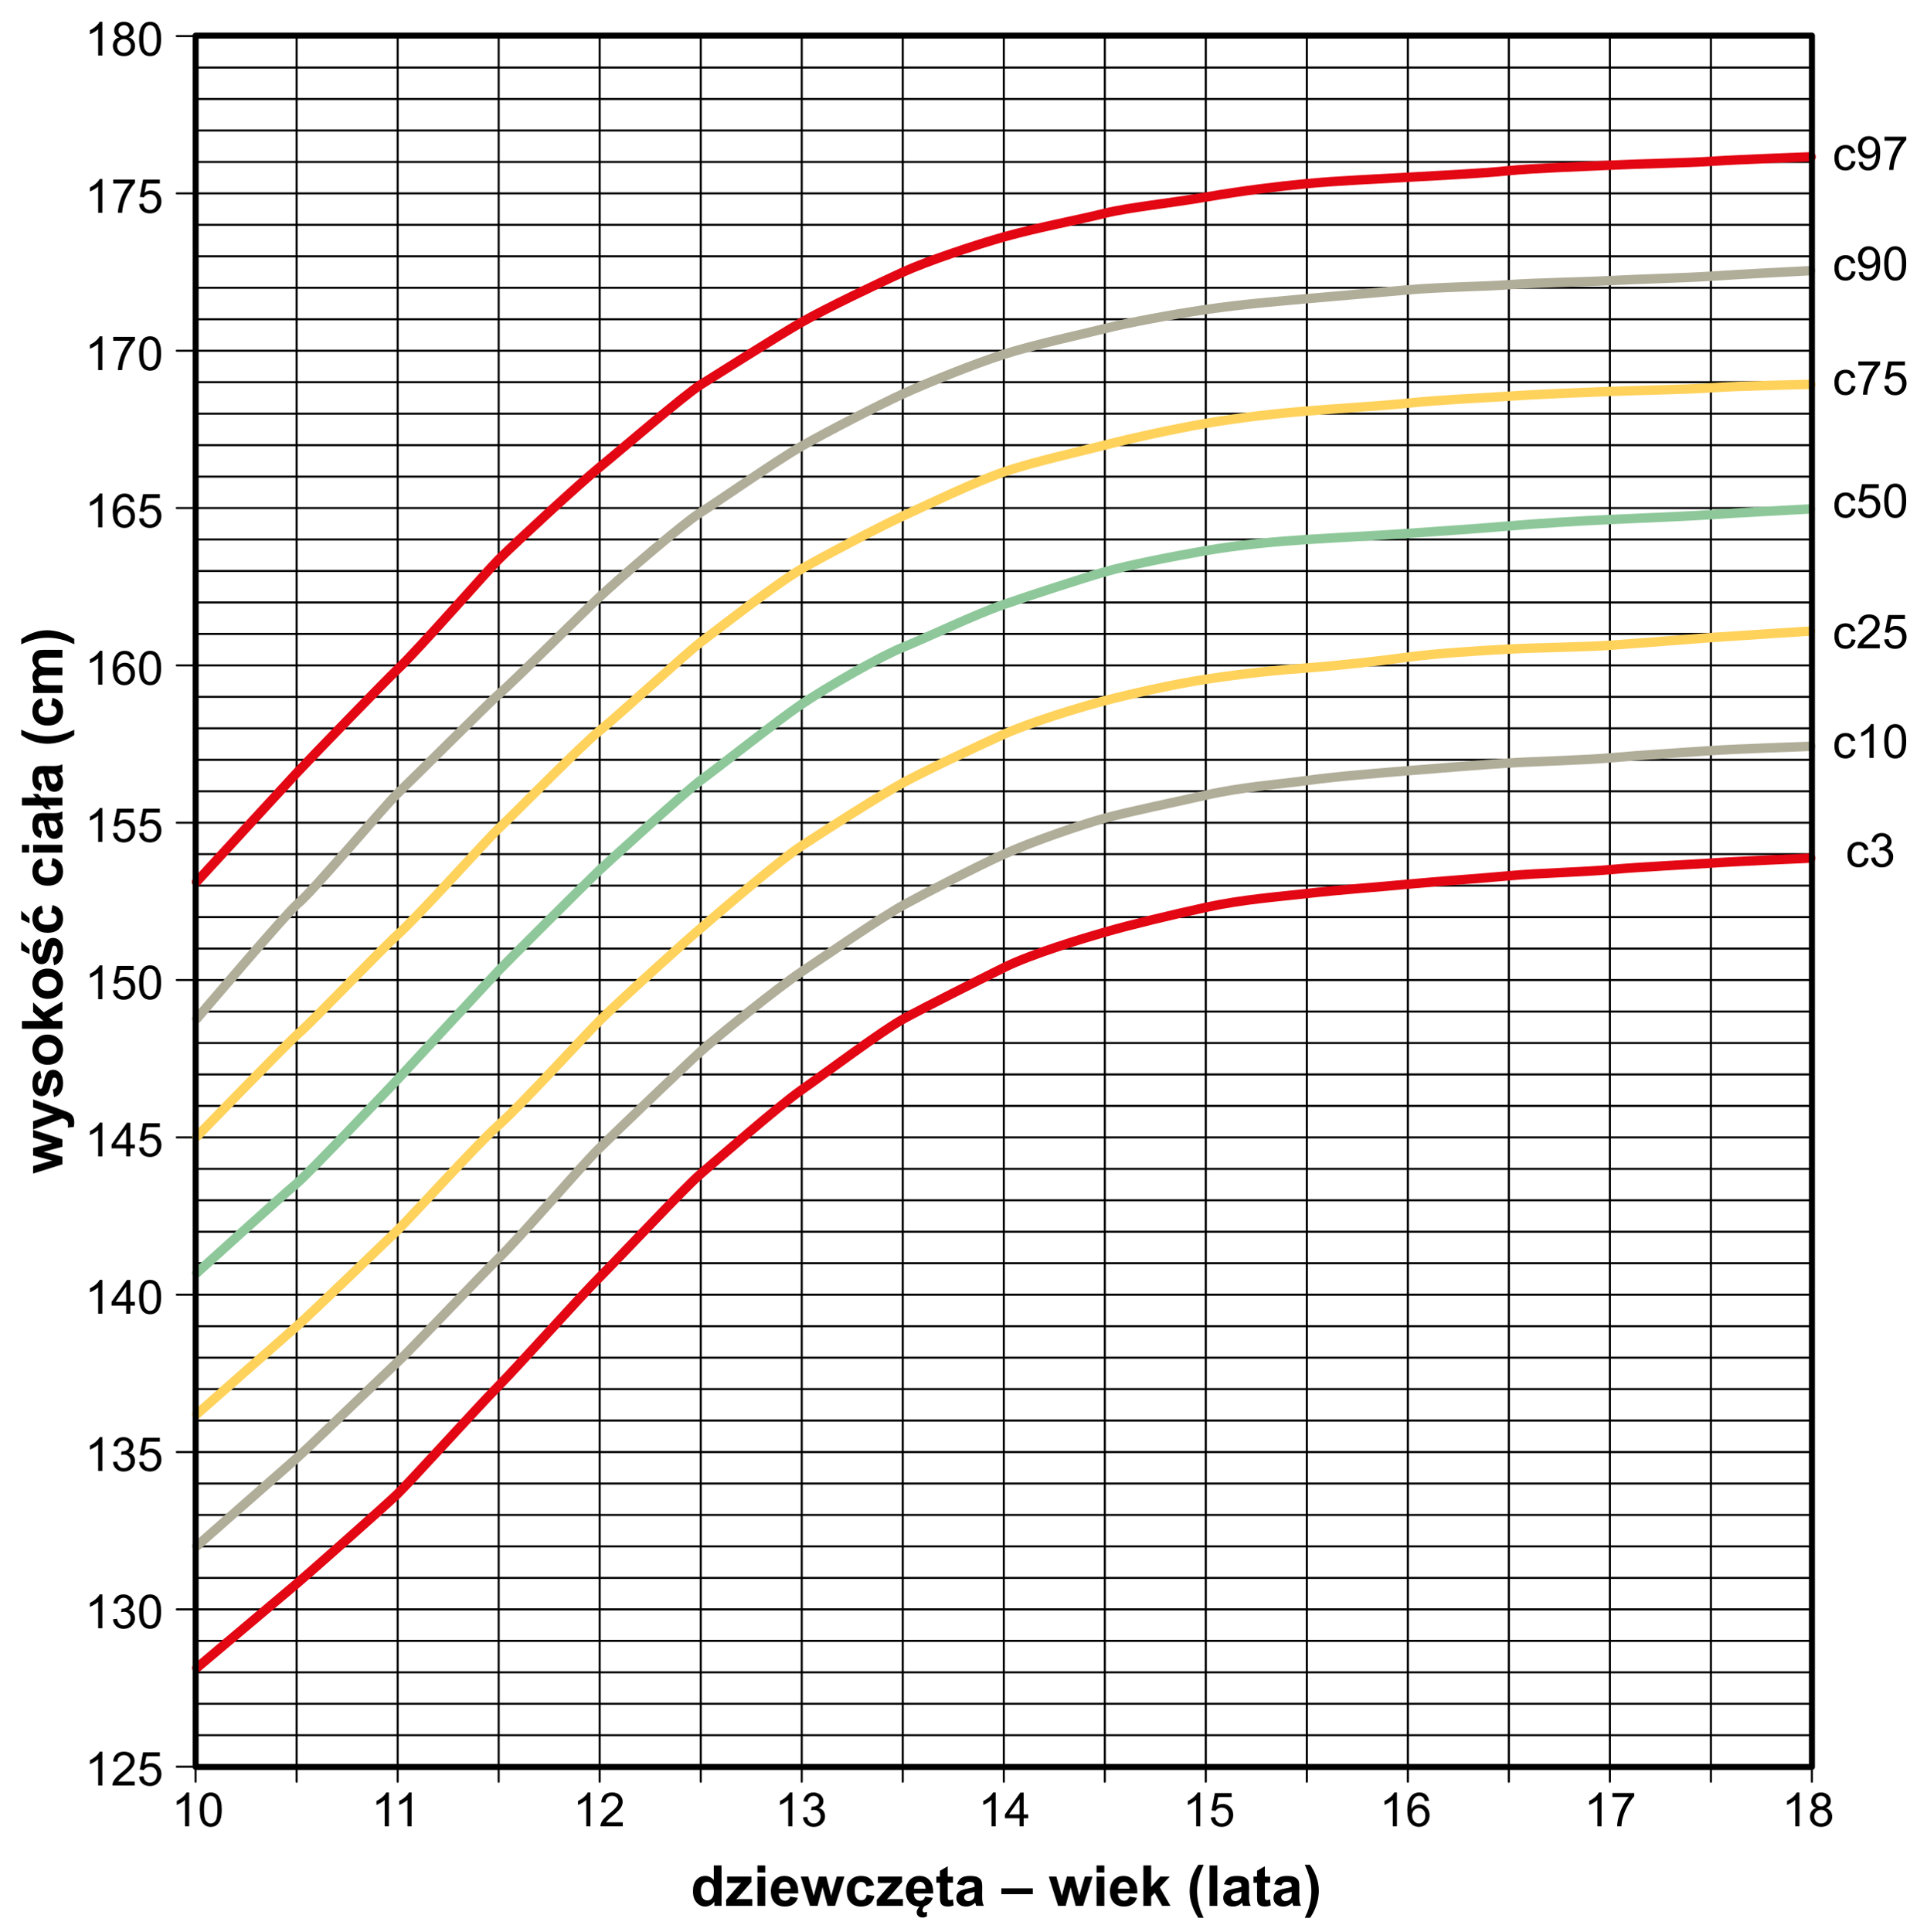 <?xml version="1.0" encoding="utf-8"?>
<!-- Generator: Adobe Illustrator 16.0.0, SVG Export Plug-In . SVG Version: 6.00 Build 0)  -->
<!DOCTYPE svg PUBLIC "-//W3C//DTD SVG 1.1//EN" "http://www.w3.org/Graphics/SVG/1.1/DTD/svg11.dtd">
<svg version="1.1" id="Warstwa_1" xmlns="http://www.w3.org/2000/svg" xmlns:xlink="http://www.w3.org/1999/xlink" x="0px" y="0px"
	 width="204.667px" height="205.19px" viewBox="0 0 204.667 205.19" enable-background="new 0 0 204.667 205.19"
	 xml:space="preserve">
<line fill="none" stroke="#000000" stroke-width="0.219" stroke-linecap="round" stroke-linejoin="round" x1="192.444" y1="3.778" x2="192.444" y2="189.202"/>
<line fill="none" stroke="#000000" stroke-width="0.219" stroke-linecap="round" stroke-linejoin="round" x1="181.715" y1="3.778" x2="181.715" y2="189.202"/>
<line fill="none" stroke="#000000" stroke-width="0.219" stroke-linecap="round" stroke-linejoin="round" x1="170.986" y1="3.778" x2="170.986" y2="189.202"/>
<line fill="none" stroke="#000000" stroke-width="0.219" stroke-linecap="round" stroke-linejoin="round" x1="160.257" y1="3.778" x2="160.257" y2="189.202"/>
<line fill="none" stroke="#000000" stroke-width="0.219" stroke-linecap="round" stroke-linejoin="round" x1="149.528" y1="3.778" x2="149.528" y2="189.202"/>
<line fill="none" stroke="#000000" stroke-width="0.219" stroke-linecap="round" stroke-linejoin="round" x1="138.799" y1="3.778" x2="138.799" y2="189.202"/>
<line fill="none" stroke="#000000" stroke-width="0.219" stroke-linecap="round" stroke-linejoin="round" x1="128.069" y1="3.778" x2="128.069" y2="189.202"/>
<line fill="none" stroke="#000000" stroke-width="0.219" stroke-linecap="round" stroke-linejoin="round" x1="117.34" y1="3.778" x2="117.34" y2="189.202"/>
<line fill="none" stroke="#000000" stroke-width="0.219" stroke-linecap="round" stroke-linejoin="round" x1="106.611" y1="3.778" x2="106.611" y2="189.202"/>
<line fill="none" stroke="#000000" stroke-width="0.219" stroke-linecap="round" stroke-linejoin="round" x1="95.882" y1="3.778" x2="95.882" y2="189.202"/>
<line fill="none" stroke="#000000" stroke-width="0.219" stroke-linecap="round" stroke-linejoin="round" x1="85.152" y1="3.778" x2="85.152" y2="189.202"/>
<line fill="none" stroke="#000000" stroke-width="0.219" stroke-linecap="round" stroke-linejoin="round" x1="74.424" y1="3.778" x2="74.424" y2="189.202"/>
<line fill="none" stroke="#000000" stroke-width="0.219" stroke-linecap="round" stroke-linejoin="round" x1="63.694" y1="3.778" x2="63.694" y2="189.202"/>
<line fill="none" stroke="#000000" stroke-width="0.219" stroke-linecap="round" stroke-linejoin="round" x1="52.965" y1="3.778" x2="52.965" y2="189.202"/>
<line fill="none" stroke="#000000" stroke-width="0.219" stroke-linecap="round" stroke-linejoin="round" x1="42.236" y1="3.778" x2="42.236" y2="189.202"/>
<line fill="none" stroke="#000000" stroke-width="0.219" stroke-linecap="round" stroke-linejoin="round" x1="31.507" y1="3.778" x2="31.507" y2="189.202"/>
<line fill="none" stroke="#000000" stroke-width="0.219" stroke-linecap="round" stroke-linejoin="round" x1="20.778" y1="3.778" x2="20.778" y2="189.202"/>
<line fill="none" stroke="#000000" stroke-width="0.218" stroke-linecap="round" stroke-linejoin="round" x1="20.81" y1="184.263" x2="192.444" y2="184.263"/>
<line fill="none" stroke="#000000" stroke-width="0.218" stroke-linecap="round" stroke-linejoin="round" x1="20.81" y1="180.922" x2="192.444" y2="180.922"/>
<line fill="none" stroke="#000000" stroke-width="0.218" stroke-linecap="round" stroke-linejoin="round" x1="20.81" y1="177.58" x2="192.444" y2="177.58"/>
<line fill="none" stroke="#000000" stroke-width="0.218" stroke-linecap="round" stroke-linejoin="round" x1="20.81" y1="174.239" x2="192.444" y2="174.239"/>
<line fill="none" stroke="#000000" stroke-width="0.218" stroke-linecap="round" stroke-linejoin="round" x1="20.809" y1="167.557" x2="192.444" y2="167.557"/>
<line fill="none" stroke="#000000" stroke-width="0.218" stroke-linecap="round" stroke-linejoin="round" x1="20.81" y1="164.215" x2="192.444" y2="164.215"/>
<line fill="none" stroke="#000000" stroke-width="0.218" stroke-linecap="round" stroke-linejoin="round" x1="20.81" y1="160.873" x2="192.444" y2="160.873"/>
<line fill="none" stroke="#000000" stroke-width="0.218" stroke-linecap="round" stroke-linejoin="round" x1="20.81" y1="157.532" x2="192.444" y2="157.532"/>
<line fill="none" stroke="#000000" stroke-width="0.218" stroke-linecap="round" stroke-linejoin="round" x1="20.81" y1="150.85" x2="192.444" y2="150.85"/>
<line fill="none" stroke="#000000" stroke-width="0.218" stroke-linecap="round" stroke-linejoin="round" x1="20.81" y1="147.509" x2="192.444" y2="147.509"/>
<line fill="none" stroke="#000000" stroke-width="0.218" stroke-linecap="round" stroke-linejoin="round" x1="20.809" y1="144.167" x2="192.444" y2="144.167"/>
<line fill="none" stroke="#000000" stroke-width="0.218" stroke-linecap="round" stroke-linejoin="round" x1="20.81" y1="140.825" x2="192.444" y2="140.825"/>
<line fill="none" stroke="#000000" stroke-width="0.218" stroke-linecap="round" stroke-linejoin="round" x1="20.81" y1="134.143" x2="192.444" y2="134.143"/>
<line fill="none" stroke="#000000" stroke-width="0.218" stroke-linecap="round" stroke-linejoin="round" x1="20.81" y1="130.802" x2="192.444" y2="130.802"/>
<line fill="none" stroke="#000000" stroke-width="0.218" stroke-linecap="round" stroke-linejoin="round" x1="20.81" y1="127.46" x2="192.444" y2="127.46"/>
<line fill="none" stroke="#000000" stroke-width="0.218" stroke-linecap="round" stroke-linejoin="round" x1="20.81" y1="124.119" x2="192.444" y2="124.119"/>
<line fill="none" stroke="#000000" stroke-width="0.218" stroke-linecap="round" stroke-linejoin="round" x1="20.81" y1="117.437" x2="192.444" y2="117.437"/>
<line fill="none" stroke="#000000" stroke-width="0.218" stroke-linecap="round" stroke-linejoin="round" x1="20.81" y1="114.095" x2="192.444" y2="114.095"/>
<line fill="none" stroke="#000000" stroke-width="0.218" stroke-linecap="round" stroke-linejoin="round" x1="20.809" y1="110.753" x2="192.444" y2="110.753"/>
<line fill="none" stroke="#000000" stroke-width="0.218" stroke-linecap="round" stroke-linejoin="round" x1="20.81" y1="107.412" x2="192.444" y2="107.412"/>
<line fill="none" stroke="#000000" stroke-width="0.218" stroke-linecap="round" stroke-linejoin="round" x1="20.81" y1="100.729" x2="192.444" y2="100.729"/>
<line fill="none" stroke="#000000" stroke-width="0.218" stroke-linecap="round" stroke-linejoin="round" x1="20.809" y1="97.388" x2="192.444" y2="97.388"/>
<line fill="none" stroke="#000000" stroke-width="0.218" stroke-linecap="round" stroke-linejoin="round" x1="20.81" y1="94.047" x2="192.444" y2="94.047"/>
<line fill="none" stroke="#000000" stroke-width="0.218" stroke-linecap="round" stroke-linejoin="round" x1="20.81" y1="90.705" x2="192.444" y2="90.705"/>
<line fill="none" stroke="#000000" stroke-width="0.218" stroke-linecap="round" stroke-linejoin="round" x1="20.81" y1="84.023" x2="192.444" y2="84.023"/>
<line fill="none" stroke="#000000" stroke-width="0.218" stroke-linecap="round" stroke-linejoin="round" x1="20.809" y1="80.682" x2="192.444" y2="80.682"/>
<line fill="none" stroke="#000000" stroke-width="0.218" stroke-linecap="round" stroke-linejoin="round" x1="20.81" y1="77.34" x2="192.444" y2="77.34"/>
<line fill="none" stroke="#000000" stroke-width="0.218" stroke-linecap="round" stroke-linejoin="round" x1="20.81" y1="73.999" x2="192.444" y2="73.999"/>
<line fill="none" stroke="#000000" stroke-width="0.218" stroke-linecap="round" stroke-linejoin="round" x1="20.81" y1="67.316" x2="192.444" y2="67.316"/>
<line fill="none" stroke="#000000" stroke-width="0.218" stroke-linecap="round" stroke-linejoin="round" x1="20.809" y1="63.975" x2="192.444" y2="63.975"/>
<line fill="none" stroke="#000000" stroke-width="0.218" stroke-linecap="round" stroke-linejoin="round" x1="20.81" y1="60.634" x2="192.444" y2="60.634"/>
<line fill="none" stroke="#000000" stroke-width="0.218" stroke-linecap="round" stroke-linejoin="round" x1="20.809" y1="57.292" x2="192.444" y2="57.292"/>
<line fill="none" stroke="#000000" stroke-width="0.218" stroke-linecap="round" stroke-linejoin="round" x1="20.809" y1="50.609" x2="192.444" y2="50.609"/>
<line fill="none" stroke="#000000" stroke-width="0.218" stroke-linecap="round" stroke-linejoin="round" x1="20.81" y1="47.268" x2="192.444" y2="47.268"/>
<line fill="none" stroke="#000000" stroke-width="0.218" stroke-linecap="round" stroke-linejoin="round" x1="20.809" y1="43.927" x2="192.444" y2="43.927"/>
<line fill="none" stroke="#000000" stroke-width="0.218" stroke-linecap="round" stroke-linejoin="round" x1="20.809" y1="40.585" x2="192.444" y2="40.585"/>
<line fill="none" stroke="#000000" stroke-width="0.218" stroke-linecap="round" stroke-linejoin="round" x1="20.809" y1="33.902" x2="192.444" y2="33.902"/>
<line fill="none" stroke="#000000" stroke-width="0.218" stroke-linecap="round" stroke-linejoin="round" x1="20.81" y1="30.561" x2="192.444" y2="30.561"/>
<line fill="none" stroke="#000000" stroke-width="0.218" stroke-linecap="round" stroke-linejoin="round" x1="20.809" y1="27.22" x2="192.444" y2="27.22"/>
<line fill="none" stroke="#000000" stroke-width="0.218" stroke-linecap="round" stroke-linejoin="round" x1="20.809" y1="23.879" x2="192.444" y2="23.879"/>
<line fill="none" stroke="#000000" stroke-width="0.218" stroke-linecap="round" stroke-linejoin="round" x1="20.809" y1="17.196" x2="192.444" y2="17.196"/>
<line fill="none" stroke="#000000" stroke-width="0.218" stroke-linecap="round" stroke-linejoin="round" x1="20.809" y1="13.854" x2="192.444" y2="13.854"/>
<line fill="none" stroke="#000000" stroke-width="0.218" stroke-linecap="round" stroke-linejoin="round" x1="20.809" y1="10.513" x2="192.444" y2="10.513"/>
<line fill="none" stroke="#000000" stroke-width="0.218" stroke-linecap="round" stroke-linejoin="round" x1="20.809" y1="7.172" x2="192.444" y2="7.172"/>
<line fill="none" stroke="#000000" stroke-width="0.219" stroke-linecap="round" stroke-linejoin="round" x1="18.778" y1="187.604" x2="192.444" y2="187.604"/>
<line fill="none" stroke="#000000" stroke-width="0.219" stroke-linecap="round" stroke-linejoin="round" x1="18.778" y1="170.897" x2="192.444" y2="170.897"/>
<line fill="none" stroke="#000000" stroke-width="0.219" stroke-linecap="round" stroke-linejoin="round" x1="18.778" y1="154.191" x2="192.444" y2="154.191"/>
<line fill="none" stroke="#000000" stroke-width="0.219" stroke-linecap="round" stroke-linejoin="round" x1="18.778" y1="137.484" x2="192.444" y2="137.484"/>
<line fill="none" stroke="#000000" stroke-width="0.219" stroke-linecap="round" stroke-linejoin="round" x1="18.778" y1="120.777" x2="192.444" y2="120.777"/>
<line fill="none" stroke="#000000" stroke-width="0.219" stroke-linecap="round" stroke-linejoin="round" x1="18.778" y1="104.071" x2="192.444" y2="104.071"/>
<line fill="none" stroke="#000000" stroke-width="0.219" stroke-linecap="round" stroke-linejoin="round" x1="18.778" y1="87.364" x2="192.444" y2="87.364"/>
<line fill="none" stroke="#000000" stroke-width="0.219" stroke-linecap="round" stroke-linejoin="round" x1="18.778" y1="70.657" x2="192.444" y2="70.657"/>
<line fill="none" stroke="#000000" stroke-width="0.219" stroke-linecap="round" stroke-linejoin="round" x1="18.778" y1="53.95" x2="192.444" y2="53.95"/>
<line fill="none" stroke="#000000" stroke-width="0.219" stroke-linecap="round" stroke-linejoin="round" x1="18.778" y1="37.244" x2="192.444" y2="37.244"/>
<line fill="none" stroke="#000000" stroke-width="0.219" stroke-linecap="round" stroke-linejoin="round" x1="18.778" y1="20.537" x2="192.444" y2="20.537"/>
<line fill="none" stroke="#000000" stroke-width="0.219" stroke-linecap="round" stroke-linejoin="round" x1="18.778" y1="3.831" x2="192.444" y2="3.831"/>
<g>
	<path d="M6.624,123.639l-3.111,0.984v-0.8l2.039-0.583l-2.039-0.536v-0.794l2.039-0.519l-2.039-0.595v-0.812l3.111,0.999v0.791
		l-2.001,0.536l2.001,0.527V123.639z"/>
	<path d="M3.512,119.941v-0.876l2.209-0.744l-2.209-0.727v-0.853l2.994,1.099l0.542,0.196c0.182,0.072,0.32,0.141,0.416,0.207
		s0.173,0.141,0.233,0.226s0.106,0.189,0.139,0.313s0.05,0.264,0.05,0.42c0,0.158-0.017,0.313-0.05,0.466l-0.645,0.073
		c0.025-0.129,0.038-0.245,0.038-0.349c0-0.191-0.056-0.333-0.168-0.425s-0.255-0.162-0.429-0.211L3.512,119.941z"/>
	<path d="M5.736,116.505l-0.126-0.826c0.16-0.035,0.282-0.106,0.365-0.214s0.125-0.258,0.125-0.451c0-0.213-0.039-0.373-0.117-0.48
		c-0.055-0.072-0.128-0.108-0.22-0.108c-0.063,0-0.114,0.02-0.155,0.059c-0.039,0.041-0.075,0.133-0.108,0.275
		c-0.146,0.664-0.28,1.085-0.401,1.263c-0.168,0.246-0.401,0.369-0.7,0.369c-0.27,0-0.496-0.106-0.68-0.319s-0.275-0.543-0.275-0.99
		c0-0.426,0.069-0.742,0.208-0.949s0.344-0.35,0.615-0.428l0.144,0.776c-0.121,0.033-0.214,0.096-0.278,0.189
		s-0.097,0.225-0.097,0.397c0,0.217,0.03,0.372,0.091,0.466c0.043,0.063,0.099,0.094,0.167,0.094c0.059,0,0.108-0.027,0.149-0.082
		c0.055-0.074,0.132-0.331,0.231-0.769s0.222-0.745,0.366-0.918c0.146-0.172,0.351-0.258,0.612-0.258
		c0.285,0,0.53,0.119,0.735,0.357s0.308,0.591,0.308,1.058c0,0.424-0.086,0.759-0.258,1.006S6.031,116.429,5.736,116.505z"/>
	<path d="M5.024,113.068c-0.273,0-0.538-0.067-0.794-0.202s-0.451-0.326-0.586-0.573s-0.202-0.523-0.202-0.828
		c0-0.471,0.153-0.856,0.458-1.157s0.692-0.451,1.159-0.451c0.471,0,0.861,0.152,1.17,0.456s0.464,0.686,0.464,1.147
		c0,0.285-0.064,0.557-0.193,0.816s-0.318,0.456-0.567,0.59S5.381,113.068,5.024,113.068z M5.068,112.225
		c0.309,0,0.545-0.073,0.709-0.22s0.246-0.327,0.246-0.542s-0.082-0.395-0.246-0.541s-0.402-0.218-0.715-0.218
		c-0.305,0-0.539,0.073-0.703,0.218s-0.246,0.326-0.246,0.541s0.082,0.396,0.246,0.542S4.759,112.225,5.068,112.225z"/>
	<path d="M6.624,109.242H2.329v-0.823h2.279l-1.096-0.964v-1.014l1.137,1.063l1.975-1.14v0.888l-1.397,0.782l0.401,0.384h0.996
		V109.242z"/>
	<path d="M5.024,106.066c-0.273,0-0.538-0.067-0.794-0.202s-0.451-0.326-0.586-0.573s-0.202-0.523-0.202-0.828
		c0-0.471,0.153-0.856,0.458-1.157s0.692-0.451,1.159-0.451c0.471,0,0.861,0.152,1.17,0.456s0.464,0.686,0.464,1.147
		c0,0.285-0.064,0.557-0.193,0.816s-0.318,0.456-0.567,0.59S5.381,106.066,5.024,106.066z M5.068,105.223
		c0.309,0,0.545-0.073,0.709-0.22s0.246-0.327,0.246-0.542s-0.082-0.395-0.246-0.541s-0.402-0.218-0.715-0.218
		c-0.305,0-0.539,0.073-0.703,0.218s-0.246,0.326-0.246,0.541s0.082,0.396,0.246,0.542S4.759,105.223,5.068,105.223z"/>
	<path d="M3.131,101.312l-0.876-0.404v-0.923l0.876,0.806V101.312z M5.736,102.501l-0.126-0.826c0.16-0.035,0.282-0.106,0.365-0.214
		s0.125-0.258,0.125-0.451c0-0.213-0.039-0.373-0.117-0.48c-0.055-0.072-0.128-0.108-0.22-0.108c-0.063,0-0.114,0.02-0.155,0.059
		c-0.039,0.041-0.075,0.133-0.108,0.275c-0.146,0.664-0.28,1.085-0.401,1.263c-0.168,0.246-0.401,0.369-0.7,0.369
		c-0.27,0-0.496-0.106-0.68-0.319s-0.275-0.543-0.275-0.99c0-0.426,0.069-0.742,0.208-0.949s0.344-0.35,0.615-0.428l0.144,0.776
		c-0.121,0.033-0.214,0.096-0.278,0.189s-0.097,0.225-0.097,0.397c0,0.217,0.03,0.372,0.091,0.466
		c0.043,0.063,0.099,0.094,0.167,0.094c0.059,0,0.108-0.027,0.149-0.082c0.055-0.074,0.132-0.331,0.231-0.769
		s0.222-0.745,0.366-0.918c0.146-0.172,0.351-0.258,0.612-0.258c0.285,0,0.53,0.119,0.735,0.357s0.308,0.591,0.308,1.058
		c0,0.424-0.086,0.759-0.258,1.006S6.031,102.425,5.736,102.501z"/>
	<path d="M3.131,98.039l-0.876-0.404v-0.923l0.876,0.806V98.039z M4.432,96.161l0.146,0.812C4.417,97,4.294,97.062,4.212,97.159
		s-0.123,0.222-0.123,0.376c0,0.205,0.071,0.369,0.212,0.491s0.378,0.183,0.71,0.183c0.369,0,0.63-0.062,0.782-0.186
		s0.229-0.291,0.229-0.5c0-0.156-0.044-0.284-0.133-0.384s-0.242-0.17-0.458-0.211l0.138-0.809c0.371,0.084,0.651,0.245,0.841,0.483
		s0.284,0.558,0.284,0.958c0,0.455-0.144,0.818-0.431,1.088s-0.685,0.406-1.192,0.406c-0.514,0-0.914-0.136-1.2-0.407
		s-0.429-0.639-0.429-1.102c0-0.379,0.082-0.68,0.245-0.904S4.098,96.259,4.432,96.161z"/>
	<path d="M4.432,91.157l0.146,0.812c-0.162,0.027-0.284,0.089-0.366,0.186s-0.123,0.222-0.123,0.376
		c0,0.205,0.071,0.369,0.212,0.491s0.378,0.183,0.71,0.183c0.369,0,0.63-0.062,0.782-0.186s0.229-0.291,0.229-0.5
		c0-0.156-0.044-0.284-0.133-0.384s-0.242-0.17-0.458-0.211l0.138-0.809C5.94,91.2,6.22,91.361,6.41,91.6s0.284,0.558,0.284,0.958
		c0,0.455-0.144,0.818-0.431,1.088s-0.685,0.406-1.192,0.406c-0.514,0-0.914-0.136-1.2-0.407s-0.429-0.639-0.429-1.102
		c0-0.379,0.082-0.68,0.245-0.904S4.098,91.255,4.432,91.157z"/>
	<path d="M3.09,90.533H2.329V89.71H3.09V90.533z M6.624,90.533H3.512V89.71h3.111V90.533z"/>
	<path d="M4.461,88.251l-0.135,0.747c-0.301-0.084-0.523-0.229-0.668-0.434s-0.217-0.51-0.217-0.914c0-0.367,0.043-0.641,0.13-0.82
		s0.197-0.306,0.331-0.379s0.379-0.11,0.737-0.11l0.961,0.009c0.273,0,0.475-0.013,0.605-0.04s0.269-0.076,0.417-0.148v0.814
		c-0.055,0.021-0.136,0.048-0.243,0.079c-0.049,0.014-0.081,0.023-0.097,0.029c0.137,0.141,0.239,0.291,0.308,0.451
		s0.103,0.331,0.103,0.513c0,0.32-0.087,0.573-0.261,0.757s-0.394,0.277-0.659,0.277c-0.176,0-0.333-0.042-0.47-0.126
		s-0.243-0.202-0.316-0.353s-0.137-0.37-0.192-0.655c-0.072-0.385-0.14-0.651-0.202-0.8H4.511c-0.158,0-0.271,0.039-0.338,0.117
		s-0.101,0.226-0.101,0.442c0,0.146,0.029,0.261,0.086,0.343S4.317,88.2,4.461,88.251z M5.129,87.149
		c0.035,0.105,0.077,0.272,0.126,0.501s0.097,0.378,0.144,0.448c0.076,0.107,0.173,0.161,0.29,0.161
		c0.115,0,0.215-0.043,0.299-0.129s0.126-0.195,0.126-0.328c0-0.148-0.049-0.29-0.146-0.425c-0.074-0.1-0.165-0.165-0.272-0.196
		c-0.07-0.021-0.204-0.032-0.401-0.032H5.129z"/>
	<path d="M4.514,85.529H2.329v-0.823h1.485l-0.34-0.401h0.557l0.34,0.401h2.253v0.823H5.071l0.34,0.401H4.854L4.514,85.529z"/>
	<path d="M4.461,83.247l-0.135,0.747c-0.301-0.084-0.523-0.229-0.668-0.434s-0.217-0.51-0.217-0.914c0-0.367,0.043-0.641,0.13-0.82
		s0.197-0.306,0.331-0.379s0.379-0.11,0.737-0.11l0.961,0.009c0.273,0,0.475-0.013,0.605-0.04s0.269-0.076,0.417-0.148v0.814
		c-0.055,0.021-0.136,0.048-0.243,0.079c-0.049,0.014-0.081,0.023-0.097,0.029c0.137,0.141,0.239,0.291,0.308,0.451
		s0.103,0.331,0.103,0.513c0,0.32-0.087,0.573-0.261,0.757s-0.394,0.277-0.659,0.277c-0.176,0-0.333-0.042-0.47-0.126
		S5.061,83.751,4.987,83.6s-0.137-0.37-0.192-0.655c-0.072-0.385-0.14-0.651-0.202-0.8H4.511c-0.158,0-0.271,0.039-0.338,0.117
		s-0.101,0.226-0.101,0.442c0,0.146,0.029,0.261,0.086,0.343S4.317,83.196,4.461,83.247z M5.129,82.146
		c0.035,0.105,0.077,0.272,0.126,0.501s0.097,0.378,0.144,0.448c0.076,0.107,0.173,0.161,0.29,0.161
		c0.115,0,0.215-0.043,0.299-0.129s0.126-0.195,0.126-0.328c0-0.148-0.049-0.29-0.146-0.425c-0.074-0.1-0.165-0.165-0.272-0.196
		c-0.07-0.021-0.204-0.032-0.401-0.032H5.129z"/>
	<path d="M7.886,77.493v0.565c-0.451,0.299-0.92,0.526-1.406,0.683s-0.957,0.234-1.412,0.234c-0.564,0-1.099-0.097-1.603-0.29
		c-0.438-0.168-0.841-0.381-1.21-0.639v-0.563c0.592,0.268,1.095,0.452,1.51,0.552s0.855,0.151,1.32,0.151
		c0.32,0,0.648-0.03,0.984-0.089s0.655-0.141,0.958-0.245C7.227,77.785,7.513,77.665,7.886,77.493z"/>
	<path d="M4.432,74.147l0.146,0.812c-0.162,0.027-0.284,0.089-0.366,0.186s-0.123,0.222-0.123,0.376
		c0,0.205,0.071,0.369,0.212,0.491s0.378,0.183,0.71,0.183c0.369,0,0.63-0.062,0.782-0.186s0.229-0.291,0.229-0.5
		c0-0.156-0.044-0.284-0.133-0.384s-0.242-0.17-0.458-0.211l0.138-0.809C5.94,74.19,6.22,74.352,6.41,74.59s0.284,0.558,0.284,0.958
		c0,0.455-0.144,0.818-0.431,1.088s-0.685,0.406-1.192,0.406c-0.514,0-0.914-0.136-1.2-0.407s-0.429-0.639-0.429-1.102
		c0-0.379,0.082-0.68,0.245-0.904S4.098,74.245,4.432,74.147z"/>
	<path d="M3.512,73.585v-0.759h0.425c-0.33-0.271-0.495-0.595-0.495-0.97c0-0.199,0.041-0.372,0.123-0.519s0.206-0.267,0.372-0.36
		c-0.166-0.137-0.29-0.284-0.372-0.442s-0.123-0.327-0.123-0.507c0-0.229,0.046-0.422,0.139-0.58s0.229-0.276,0.409-0.354
		c0.133-0.057,0.348-0.085,0.645-0.085h1.989v0.823H4.845c-0.309,0-0.508,0.028-0.598,0.085c-0.117,0.076-0.176,0.193-0.176,0.352
		c0,0.115,0.035,0.224,0.105,0.325s0.173,0.175,0.309,0.22s0.35,0.067,0.643,0.067h1.494v0.823H4.918
		c-0.303,0-0.498,0.015-0.586,0.044s-0.153,0.075-0.196,0.136s-0.064,0.145-0.064,0.25c0,0.127,0.034,0.241,0.103,0.343
		s0.167,0.174,0.296,0.218s0.343,0.066,0.642,0.066h1.512v0.823H3.512z"/>
	<path d="M7.886,68.417c-0.348-0.162-0.614-0.276-0.8-0.343s-0.399-0.128-0.642-0.185s-0.472-0.099-0.69-0.126
		s-0.441-0.041-0.669-0.041c-0.465,0-0.905,0.05-1.32,0.149s-0.918,0.283-1.51,0.551v-0.56c0.42-0.295,0.865-0.524,1.336-0.687
		s0.948-0.245,1.433-0.245c0.408,0,0.846,0.064,1.313,0.193c0.523,0.146,1.04,0.388,1.55,0.724V68.417z"/>
</g>
<g>
	<path d="M76.637,202.388h-0.765v-0.457c-0.127,0.178-0.277,0.311-0.45,0.396c-0.173,0.087-0.347,0.131-0.523,0.131
		c-0.357,0-0.664-0.144-0.918-0.432s-0.382-0.69-0.382-1.206c0-0.527,0.124-0.928,0.372-1.202s0.562-0.412,0.94-0.412
		c0.348,0,0.648,0.145,0.902,0.434v-1.547h0.823V202.388z M74.44,200.765c0,0.332,0.046,0.572,0.138,0.721
		c0.133,0.215,0.318,0.322,0.557,0.322c0.189,0,0.351-0.08,0.483-0.242c0.133-0.16,0.199-0.401,0.199-0.722
		c0-0.357-0.064-0.614-0.193-0.772c-0.129-0.156-0.294-0.235-0.495-0.235c-0.195,0-0.359,0.077-0.491,0.233
		C74.506,200.224,74.44,200.456,74.44,200.765z"/>
	<path d="M77.118,202.388v-0.642l1.166-1.339c0.191-0.219,0.333-0.374,0.425-0.466c-0.096,0.006-0.222,0.01-0.378,0.012
		l-1.099,0.006v-0.683h2.572v0.583l-1.189,1.371l-0.419,0.454c0.229-0.014,0.37-0.021,0.425-0.021h1.274v0.724H77.118z"/>
	<path d="M80.449,198.854v-0.762h0.823v0.762H80.449z M80.449,202.388v-3.111h0.823v3.111H80.449z"/>
	<path d="M83.917,201.397l0.82,0.138c-0.105,0.301-0.272,0.53-0.5,0.687c-0.228,0.158-0.512,0.236-0.854,0.236
		c-0.541,0-0.941-0.177-1.201-0.53c-0.205-0.283-0.308-0.641-0.308-1.072c0-0.516,0.135-0.919,0.404-1.212
		c0.27-0.291,0.61-0.438,1.022-0.438c0.463,0,0.828,0.153,1.096,0.459s0.396,0.773,0.384,1.404h-2.063
		c0.006,0.244,0.072,0.435,0.199,0.57s0.285,0.203,0.475,0.203c0.129,0,0.237-0.035,0.325-0.105S83.873,201.554,83.917,201.397z
		 M83.964,200.565c-0.006-0.238-0.067-0.419-0.185-0.543s-0.26-0.187-0.428-0.187c-0.18,0-0.328,0.065-0.445,0.196
		s-0.175,0.309-0.173,0.533H83.964z"/>
	<path d="M86.033,202.388l-0.984-3.111h0.8l0.583,2.039l0.536-2.039h0.794l0.519,2.039l0.595-2.039h0.812l-0.999,3.111h-0.791
		l-0.536-2.001l-0.527,2.001H86.033z"/>
	<path d="M92.833,200.196l-0.812,0.146c-0.027-0.162-0.089-0.284-0.186-0.366s-0.222-0.123-0.376-0.123
		c-0.205,0-0.369,0.071-0.491,0.212c-0.122,0.143-0.183,0.379-0.183,0.711c0,0.369,0.062,0.63,0.186,0.782s0.291,0.229,0.5,0.229
		c0.156,0,0.284-0.044,0.384-0.134c0.1-0.088,0.17-0.241,0.211-0.458l0.809,0.138c-0.084,0.371-0.245,0.651-0.483,0.841
		s-0.558,0.284-0.958,0.284c-0.455,0-0.818-0.144-1.088-0.431s-0.406-0.685-0.406-1.192c0-0.514,0.136-0.913,0.407-1.199
		s0.639-0.43,1.102-0.43c0.379,0,0.68,0.082,0.904,0.244C92.574,199.614,92.735,199.862,92.833,200.196z"/>
	<path d="M93.125,202.388v-0.642l1.166-1.339c0.191-0.219,0.333-0.374,0.425-0.466c-0.096,0.006-0.222,0.01-0.378,0.012
		l-1.099,0.006v-0.683h2.572v0.583l-1.189,1.371l-0.419,0.454c0.229-0.014,0.37-0.021,0.425-0.021h1.274v0.724H93.125z"/>
	<path d="M98.258,201.397l0.82,0.138c-0.105,0.301-0.272,0.53-0.5,0.687c-0.228,0.158-0.512,0.236-0.854,0.236
		c-0.541,0-0.941-0.177-1.201-0.53c-0.205-0.283-0.308-0.641-0.308-1.072c0-0.516,0.135-0.919,0.404-1.212
		c0.27-0.291,0.61-0.438,1.022-0.438c0.463,0,0.828,0.153,1.096,0.459s0.396,0.773,0.384,1.404H97.06
		c0.006,0.244,0.072,0.435,0.199,0.57s0.285,0.203,0.475,0.203c0.129,0,0.237-0.035,0.325-0.105S98.213,201.554,98.258,201.397z
		 M98.305,200.565c-0.006-0.238-0.067-0.419-0.185-0.543s-0.26-0.187-0.428-0.187c-0.18,0-0.328,0.065-0.445,0.196
		s-0.175,0.309-0.173,0.533H98.305z M98.232,202.388c-0.037,0.027-0.071,0.059-0.101,0.096c-0.03,0.035-0.056,0.074-0.078,0.115
		s-0.038,0.082-0.05,0.125c-0.012,0.041-0.018,0.082-0.018,0.121c0,0.064,0.017,0.119,0.051,0.162
		c0.034,0.045,0.091,0.066,0.171,0.066c0.035,0,0.075-0.007,0.119-0.02s0.085-0.024,0.125-0.036v0.489
		c-0.164,0.078-0.312,0.117-0.442,0.117c-0.109,0-0.204-0.015-0.284-0.044s-0.147-0.069-0.201-0.12s-0.094-0.109-0.12-0.178
		c-0.026-0.066-0.04-0.139-0.04-0.215c0-0.113,0.034-0.231,0.103-0.354s0.16-0.231,0.275-0.325H98.232z"/>
	<path d="M101.22,199.276v0.656h-0.563v1.254c0,0.254,0.005,0.402,0.016,0.443c0.011,0.043,0.035,0.077,0.073,0.104
		s0.084,0.041,0.139,0.041c0.076,0,0.187-0.026,0.331-0.079l0.07,0.639c-0.191,0.082-0.408,0.123-0.65,0.123
		c-0.148,0-0.282-0.025-0.401-0.074c-0.119-0.051-0.207-0.115-0.262-0.193c-0.056-0.08-0.094-0.187-0.116-0.321
		c-0.018-0.096-0.026-0.289-0.026-0.58v-1.356h-0.378v-0.656h0.378v-0.618l0.826-0.48v1.099H101.22z"/>
	<path d="M102.407,200.226l-0.747-0.135c0.084-0.301,0.229-0.523,0.434-0.668s0.51-0.217,0.914-0.217
		c0.367,0,0.641,0.044,0.82,0.131s0.306,0.197,0.379,0.33c0.073,0.135,0.11,0.38,0.11,0.737l-0.009,0.961
		c0,0.273,0.013,0.476,0.04,0.604c0.026,0.131,0.076,0.27,0.148,0.418h-0.814c-0.021-0.055-0.048-0.136-0.079-0.243
		c-0.014-0.049-0.023-0.081-0.029-0.097c-0.141,0.137-0.291,0.239-0.451,0.308s-0.331,0.103-0.513,0.103
		c-0.32,0-0.573-0.087-0.757-0.261s-0.277-0.394-0.277-0.659c0-0.176,0.042-0.332,0.126-0.471c0.084-0.137,0.202-0.242,0.353-0.316
		c0.151-0.072,0.37-0.137,0.655-0.191c0.385-0.072,0.651-0.14,0.8-0.202v-0.082c0-0.158-0.039-0.271-0.117-0.339
		c-0.078-0.066-0.226-0.101-0.442-0.101c-0.146,0-0.261,0.029-0.343,0.087S102.458,200.081,102.407,200.226z M103.508,200.894
		c-0.105,0.035-0.272,0.077-0.501,0.126s-0.378,0.097-0.448,0.144c-0.107,0.076-0.161,0.173-0.161,0.29
		c0,0.115,0.043,0.215,0.129,0.299s0.195,0.126,0.328,0.126c0.148,0,0.29-0.049,0.425-0.146c0.1-0.074,0.165-0.165,0.196-0.272
		c0.021-0.07,0.032-0.204,0.032-0.401V200.894z"/>
	<path d="M106.353,201.14v-0.615h3.337v0.615H106.353z"/>
	<path d="M112.379,202.388l-0.984-3.111h0.8l0.583,2.039l0.536-2.039h0.794l0.519,2.039l0.595-2.039h0.812l-0.999,3.111h-0.791
		l-0.536-2.001l-0.527,2.001H112.379z"/>
	<path d="M116.466,198.854v-0.762h0.823v0.762H116.466z M116.466,202.388v-3.111h0.823v3.111H116.466z"/>
	<path d="M119.935,201.397l0.82,0.138c-0.105,0.301-0.272,0.53-0.5,0.687c-0.228,0.158-0.512,0.236-0.854,0.236
		c-0.541,0-0.941-0.177-1.201-0.53c-0.205-0.283-0.308-0.641-0.308-1.072c0-0.516,0.135-0.919,0.404-1.212
		c0.27-0.291,0.61-0.438,1.022-0.438c0.463,0,0.828,0.153,1.096,0.459s0.396,0.773,0.384,1.404h-2.063
		c0.006,0.244,0.072,0.435,0.199,0.57s0.285,0.203,0.475,0.203c0.129,0,0.237-0.035,0.325-0.105S119.89,201.554,119.935,201.397z
		 M119.982,200.565c-0.006-0.238-0.067-0.419-0.185-0.543s-0.26-0.187-0.428-0.187c-0.18,0-0.328,0.065-0.445,0.196
		s-0.175,0.309-0.173,0.533H119.982z"/>
	<path d="M121.441,202.388v-4.295h0.823v2.279l0.964-1.096h1.014l-1.063,1.137l1.14,1.975h-0.888l-0.782-1.397l-0.384,0.401v0.996
		H121.441z"/>
	<path d="M127.839,203.65h-0.565c-0.299-0.451-0.526-0.92-0.683-1.406s-0.234-0.957-0.234-1.412c0-0.564,0.097-1.099,0.29-1.603
		c0.168-0.438,0.381-0.841,0.639-1.21h0.563c-0.268,0.592-0.452,1.096-0.552,1.511s-0.151,0.854-0.151,1.319
		c0,0.32,0.03,0.648,0.089,0.984s0.141,0.655,0.245,0.958C127.547,202.991,127.667,203.277,127.839,203.65z"/>
	<path d="M128.472,202.388v-4.295h0.823v4.295H128.472z"/>
	<path d="M130.754,200.226l-0.747-0.135c0.084-0.301,0.229-0.523,0.434-0.668s0.51-0.217,0.914-0.217
		c0.367,0,0.641,0.044,0.82,0.131s0.306,0.197,0.379,0.33c0.073,0.135,0.11,0.38,0.11,0.737l-0.009,0.961
		c0,0.273,0.013,0.476,0.04,0.604c0.026,0.131,0.076,0.27,0.148,0.418h-0.814c-0.021-0.055-0.048-0.136-0.079-0.243
		c-0.014-0.049-0.023-0.081-0.029-0.097c-0.141,0.137-0.291,0.239-0.451,0.308s-0.331,0.103-0.513,0.103
		c-0.32,0-0.573-0.087-0.757-0.261s-0.277-0.394-0.277-0.659c0-0.176,0.042-0.332,0.126-0.471c0.084-0.137,0.202-0.242,0.353-0.316
		c0.151-0.072,0.37-0.137,0.655-0.191c0.385-0.072,0.651-0.14,0.8-0.202v-0.082c0-0.158-0.039-0.271-0.117-0.339
		c-0.078-0.066-0.226-0.101-0.442-0.101c-0.146,0-0.261,0.029-0.343,0.087S130.805,200.081,130.754,200.226z M131.856,200.894
		c-0.105,0.035-0.272,0.077-0.501,0.126s-0.378,0.097-0.448,0.144c-0.107,0.076-0.161,0.173-0.161,0.29
		c0,0.115,0.043,0.215,0.129,0.299s0.195,0.126,0.328,0.126c0.148,0,0.29-0.049,0.425-0.146c0.1-0.074,0.165-0.165,0.196-0.272
		c0.021-0.07,0.032-0.204,0.032-0.401V200.894z"/>
	<path d="M134.903,199.276v0.656h-0.563v1.254c0,0.254,0.005,0.402,0.016,0.443c0.011,0.043,0.035,0.077,0.073,0.104
		s0.084,0.041,0.139,0.041c0.076,0,0.187-0.026,0.331-0.079l0.07,0.639c-0.191,0.082-0.408,0.123-0.65,0.123
		c-0.148,0-0.282-0.025-0.401-0.074c-0.119-0.051-0.207-0.115-0.262-0.193c-0.056-0.08-0.094-0.187-0.116-0.321
		c-0.018-0.096-0.026-0.289-0.026-0.58v-1.356h-0.378v-0.656h0.378v-0.618l0.826-0.48v1.099H134.903z"/>
	<path d="M136.089,200.226l-0.747-0.135c0.084-0.301,0.229-0.523,0.434-0.668s0.51-0.217,0.914-0.217
		c0.368,0,0.641,0.044,0.821,0.131s0.307,0.197,0.379,0.33c0.074,0.135,0.109,0.38,0.109,0.737l-0.008,0.961
		c0,0.273,0.014,0.476,0.039,0.604c0.027,0.131,0.076,0.27,0.148,0.418h-0.814c-0.021-0.055-0.049-0.136-0.08-0.243
		c-0.014-0.049-0.023-0.081-0.029-0.097c-0.141,0.137-0.291,0.239-0.451,0.308c-0.16,0.068-0.331,0.103-0.512,0.103
		c-0.32,0-0.573-0.087-0.757-0.261s-0.277-0.394-0.277-0.659c0-0.176,0.042-0.332,0.126-0.471c0.084-0.137,0.202-0.242,0.353-0.316
		c0.151-0.072,0.37-0.137,0.655-0.191c0.385-0.072,0.651-0.14,0.799-0.202v-0.082c0-0.158-0.039-0.271-0.117-0.339
		c-0.078-0.066-0.225-0.101-0.442-0.101c-0.146,0-0.261,0.029-0.343,0.087S136.14,200.081,136.089,200.226z M137.19,200.894
		c-0.105,0.035-0.271,0.077-0.5,0.126c-0.229,0.049-0.378,0.097-0.448,0.144c-0.107,0.076-0.161,0.173-0.161,0.29
		c0,0.115,0.043,0.215,0.129,0.299s0.195,0.126,0.328,0.126c0.148,0,0.29-0.049,0.424-0.146c0.1-0.074,0.166-0.165,0.197-0.272
		c0.021-0.07,0.031-0.204,0.031-0.401V200.894z"/>
	<path d="M138.582,203.65c0.162-0.348,0.276-0.614,0.343-0.8s0.128-0.399,0.185-0.642s0.099-0.472,0.126-0.69
		c0.027-0.217,0.041-0.44,0.041-0.669c0-0.465-0.05-0.904-0.149-1.319s-0.283-0.919-0.551-1.511h0.56
		c0.295,0.42,0.523,0.865,0.688,1.336c0.162,0.471,0.244,0.948,0.244,1.433c0,0.408-0.064,0.846-0.193,1.313
		c-0.146,0.523-0.388,1.04-0.724,1.55H138.582z"/>
</g>
<g>
	<path d="M170.1,193.937h-0.439v-2.801c-0.106,0.102-0.245,0.202-0.417,0.303c-0.172,0.102-0.325,0.177-0.462,0.228v-0.425
		c0.245-0.115,0.46-0.256,0.645-0.42c0.184-0.164,0.313-0.324,0.391-0.479h0.283V193.937z"/>
	<path d="M171.253,190.826v-0.423h2.317v0.342c-0.228,0.243-0.454,0.565-0.678,0.967c-0.224,0.402-0.396,0.816-0.519,1.24
		c-0.088,0.3-0.145,0.628-0.168,0.984h-0.452c0.005-0.281,0.061-0.622,0.166-1.021s0.258-0.783,0.455-1.153
		c0.198-0.37,0.408-0.683,0.632-0.937H171.253z"/>
</g>
<g>
	<path d="M191.118,193.937h-0.439v-2.801c-0.106,0.102-0.245,0.202-0.417,0.303c-0.172,0.102-0.325,0.177-0.462,0.228v-0.425
		c0.245-0.115,0.46-0.256,0.645-0.42c0.184-0.164,0.313-0.324,0.391-0.479h0.283V193.937z"/>
	<path d="M192.92,191.995c-0.183-0.066-0.317-0.161-0.405-0.285s-0.132-0.271-0.132-0.444c0-0.261,0.094-0.479,0.28-0.657
		c0.188-0.177,0.437-0.266,0.748-0.266c0.313,0,0.563,0.091,0.754,0.272s0.285,0.402,0.285,0.663c0,0.166-0.043,0.31-0.13,0.433
		s-0.22,0.218-0.397,0.284c0.221,0.072,0.388,0.188,0.502,0.348c0.115,0.159,0.172,0.35,0.172,0.57c0,0.307-0.107,0.563-0.324,0.771
		c-0.217,0.209-0.501,0.313-0.854,0.313s-0.638-0.104-0.854-0.313s-0.324-0.47-0.324-0.782c0-0.232,0.059-0.428,0.177-0.585
		S192.702,192.053,192.92,191.995z M192.69,192.903c0,0.126,0.029,0.247,0.089,0.364s0.147,0.208,0.265,0.272
		s0.244,0.096,0.379,0.096c0.21,0,0.383-0.067,0.52-0.202s0.205-0.307,0.205-0.515c0-0.212-0.07-0.387-0.211-0.525
		s-0.316-0.207-0.528-0.207c-0.207,0-0.378,0.068-0.514,0.205S192.69,192.698,192.69,192.903z M192.832,191.251
		c0,0.169,0.055,0.308,0.163,0.415c0.109,0.107,0.251,0.161,0.426,0.161c0.169,0,0.308-0.054,0.416-0.16s0.162-0.237,0.162-0.392
		c0-0.161-0.056-0.297-0.167-0.406c-0.111-0.11-0.251-0.165-0.417-0.165c-0.167,0-0.307,0.054-0.417,0.161
		S192.832,191.102,192.832,191.251z"/>
</g>
<g>
	<path d="M127.483,193.937h-0.439v-2.801c-0.106,0.102-0.245,0.202-0.417,0.303c-0.171,0.102-0.326,0.177-0.462,0.228v-0.425
		c0.246-0.115,0.46-0.256,0.645-0.42s0.314-0.324,0.391-0.479h0.283V193.937z"/>
	<path d="M128.609,192.999l0.461-0.039c0.034,0.225,0.113,0.394,0.238,0.507c0.124,0.113,0.274,0.169,0.45,0.169
		c0.211,0,0.391-0.079,0.537-0.238c0.146-0.16,0.22-0.371,0.22-0.635c0-0.251-0.07-0.449-0.211-0.594
		c-0.141-0.145-0.325-0.217-0.553-0.217c-0.142,0-0.27,0.031-0.383,0.096s-0.204,0.148-0.269,0.25l-0.413-0.053l0.347-1.839h1.78
		v0.42h-1.428l-0.193,0.962c0.215-0.149,0.44-0.225,0.676-0.225c0.313,0,0.576,0.108,0.791,0.324
		c0.215,0.217,0.322,0.495,0.322,0.836c0,0.323-0.094,0.604-0.283,0.84c-0.229,0.289-0.543,0.434-0.94,0.434
		c-0.326,0-0.591-0.091-0.797-0.273C128.756,193.542,128.638,193.3,128.609,192.999z"/>
</g>
<g>
	<path d="M148.366,193.937h-0.439v-2.801c-0.106,0.102-0.245,0.202-0.417,0.303c-0.172,0.102-0.325,0.177-0.462,0.228v-0.425
		c0.245-0.115,0.46-0.256,0.645-0.42c0.184-0.164,0.313-0.324,0.391-0.479h0.283V193.937z"/>
	<path d="M151.772,191.233l-0.438,0.035c-0.039-0.173-0.095-0.299-0.166-0.377c-0.119-0.125-0.266-0.188-0.439-0.188
		c-0.14,0-0.263,0.039-0.369,0.117c-0.138,0.101-0.247,0.248-0.326,0.441c-0.08,0.194-0.122,0.47-0.125,0.828
		c0.105-0.161,0.235-0.281,0.389-0.359c0.152-0.078,0.313-0.117,0.48-0.117c0.293,0,0.542,0.108,0.748,0.324
		s0.309,0.494,0.309,0.836c0,0.225-0.048,0.434-0.145,0.626c-0.097,0.193-0.23,0.341-0.399,0.443s-0.361,0.153-0.576,0.153
		c-0.366,0-0.665-0.134-0.896-0.403c-0.231-0.27-0.348-0.714-0.348-1.332c0-0.691,0.128-1.194,0.384-1.509
		c0.223-0.273,0.523-0.41,0.901-0.41c0.281,0,0.512,0.079,0.691,0.236C151.628,190.737,151.736,190.956,151.772,191.233z
		 M149.978,192.776c0,0.152,0.032,0.297,0.097,0.436c0.064,0.138,0.154,0.243,0.27,0.315s0.237,0.108,0.364,0.108
		c0.186,0,0.345-0.074,0.479-0.225c0.133-0.149,0.199-0.353,0.199-0.609c0-0.248-0.065-0.442-0.197-0.585s-0.298-0.214-0.498-0.214
		c-0.198,0-0.367,0.071-0.506,0.214C150.047,192.359,149.978,192.546,149.978,192.776z"/>
</g>
<g>
	<path d="M20.092,193.937h-0.439v-2.801c-0.106,0.102-0.245,0.202-0.417,0.303c-0.171,0.102-0.326,0.177-0.462,0.228v-0.425
		c0.246-0.115,0.46-0.256,0.645-0.42s0.314-0.324,0.391-0.479h0.283V193.937z"/>
	<path d="M21.218,192.171c0-0.423,0.043-0.764,0.13-1.021c0.087-0.258,0.217-0.457,0.389-0.597c0.171-0.14,0.388-0.21,0.648-0.21
		c0.192,0,0.36,0.039,0.505,0.116s0.265,0.188,0.359,0.334s0.168,0.323,0.222,0.532s0.081,0.491,0.081,0.846
		c0,0.42-0.043,0.76-0.129,1.018s-0.215,0.457-0.387,0.598c-0.172,0.141-0.389,0.211-0.651,0.211c-0.345,0-0.616-0.123-0.813-0.371
		C21.336,193.329,21.218,192.844,21.218,192.171z M21.669,192.171c0,0.588,0.069,0.979,0.206,1.174
		c0.138,0.194,0.308,0.291,0.509,0.291s0.372-0.098,0.509-0.293c0.137-0.195,0.206-0.586,0.206-1.172
		c0-0.589-0.069-0.98-0.206-1.174c-0.138-0.193-0.309-0.291-0.514-0.291c-0.202,0-0.363,0.086-0.483,0.257
		C21.745,191.181,21.669,191.584,21.669,192.171z"/>
</g>
<g>
	<path d="M41.301,193.937h-0.439v-2.801c-0.106,0.102-0.245,0.202-0.417,0.303c-0.171,0.102-0.326,0.177-0.462,0.228v-0.425
		c0.246-0.115,0.46-0.256,0.645-0.42s0.314-0.324,0.391-0.479h0.283V193.937z"/>
	<path d="M43.711,193.937h-0.439v-2.801c-0.106,0.102-0.245,0.202-0.417,0.303c-0.171,0.102-0.326,0.177-0.462,0.228v-0.425
		c0.246-0.115,0.46-0.256,0.645-0.42s0.314-0.324,0.391-0.479h0.283V193.937z"/>
</g>
<g>
	<path d="M62.708,193.937h-0.439v-2.801c-0.106,0.102-0.245,0.202-0.417,0.303c-0.171,0.102-0.326,0.177-0.462,0.228v-0.425
		c0.246-0.115,0.46-0.256,0.645-0.42s0.314-0.324,0.391-0.479h0.283V193.937z"/>
	<path d="M66.143,193.515v0.422h-2.366c-0.003-0.105,0.014-0.207,0.051-0.305c0.06-0.162,0.157-0.32,0.29-0.477
		c0.132-0.156,0.324-0.337,0.575-0.542c0.389-0.319,0.652-0.571,0.789-0.758s0.205-0.362,0.205-0.528
		c0-0.175-0.063-0.321-0.187-0.441c-0.125-0.119-0.287-0.18-0.487-0.18c-0.211,0-0.381,0.064-0.508,0.191s-0.191,0.303-0.193,0.527
		l-0.452-0.047c0.031-0.337,0.147-0.594,0.349-0.771s0.473-0.265,0.813-0.265c0.343,0,0.615,0.096,0.815,0.285
		c0.2,0.191,0.3,0.427,0.3,0.709c0,0.143-0.029,0.283-0.088,0.422s-0.156,0.284-0.292,0.438c-0.136,0.152-0.362,0.362-0.678,0.629
		c-0.264,0.222-0.433,0.372-0.508,0.451s-0.137,0.158-0.186,0.238H66.143z"/>
</g>
<g>
	<path d="M84.157,193.937h-0.439v-2.801c-0.106,0.102-0.245,0.202-0.417,0.303c-0.171,0.102-0.326,0.177-0.462,0.228v-0.425
		c0.246-0.115,0.46-0.256,0.645-0.42s0.314-0.324,0.391-0.479h0.283V193.937z"/>
	<path d="M85.285,192.991l0.439-0.059c0.05,0.25,0.136,0.429,0.258,0.539c0.121,0.109,0.269,0.164,0.443,0.164
		c0.207,0,0.381-0.071,0.524-0.215c0.142-0.143,0.213-0.32,0.213-0.531c0-0.202-0.066-0.369-0.198-0.5s-0.299-0.196-0.503-0.196
		c-0.083,0-0.187,0.017-0.31,0.049l0.049-0.386c0.029,0.003,0.053,0.005,0.071,0.005c0.187,0,0.355-0.049,0.505-0.146
		s0.225-0.248,0.225-0.452c0-0.16-0.055-0.294-0.164-0.4c-0.109-0.105-0.25-0.158-0.422-0.158c-0.171,0-0.313,0.054-0.427,0.161
		s-0.187,0.269-0.22,0.483l-0.439-0.078c0.054-0.295,0.176-0.522,0.366-0.685s0.427-0.243,0.71-0.243
		c0.195,0,0.375,0.042,0.54,0.126s0.29,0.198,0.377,0.343c0.087,0.145,0.131,0.299,0.131,0.461c0,0.155-0.042,0.296-0.125,0.423
		s-0.206,0.228-0.369,0.303c0.211,0.049,0.376,0.15,0.493,0.304c0.117,0.154,0.176,0.347,0.176,0.578
		c0,0.313-0.114,0.577-0.342,0.794c-0.228,0.218-0.516,0.326-0.864,0.326c-0.314,0-0.575-0.094-0.782-0.28
		C85.433,193.532,85.314,193.29,85.285,192.991z"/>
</g>
<g>
	<path d="M105.749,193.937h-0.439v-2.801c-0.106,0.102-0.245,0.202-0.417,0.303c-0.171,0.102-0.326,0.177-0.462,0.228v-0.425
		c0.246-0.115,0.46-0.256,0.645-0.42s0.314-0.324,0.391-0.479h0.283V193.937z"/>
	<path d="M108.283,193.937v-0.857h-1.553v-0.402l1.633-2.319h0.359v2.319h0.483v0.402h-0.483v0.857H108.283z M108.283,192.677
		v-1.613l-1.121,1.613H108.283z"/>
</g>
<g>
	<path d="M10.867,5.902h-0.439v-2.8c-0.106,0.101-0.245,0.202-0.417,0.303C9.839,3.506,9.685,3.582,9.548,3.632V3.207
		c0.246-0.116,0.46-0.255,0.645-0.42s0.314-0.324,0.391-0.479h0.283V5.902z"/>
	<path d="M12.668,3.961c-0.182-0.067-0.317-0.162-0.405-0.286s-0.132-0.272-0.132-0.444c0-0.26,0.094-0.479,0.281-0.657
		s0.436-0.266,0.747-0.266c0.313,0,0.564,0.091,0.754,0.272c0.19,0.181,0.286,0.402,0.286,0.663c0,0.166-0.043,0.311-0.13,0.433
		c-0.087,0.123-0.22,0.218-0.397,0.285c0.22,0.072,0.387,0.187,0.501,0.347c0.115,0.16,0.172,0.35,0.172,0.571
		c0,0.306-0.108,0.563-0.325,0.771s-0.501,0.313-0.854,0.313s-0.638-0.104-0.854-0.314c-0.216-0.209-0.325-0.47-0.325-0.782
		c0-0.233,0.059-0.428,0.177-0.585C12.282,4.125,12.45,4.019,12.668,3.961z M12.439,4.87c0,0.125,0.03,0.247,0.089,0.364
		c0.06,0.117,0.148,0.208,0.265,0.272c0.117,0.064,0.243,0.096,0.378,0.096c0.21,0,0.383-0.067,0.52-0.203s0.205-0.307,0.205-0.515
		c0-0.211-0.07-0.387-0.211-0.525c-0.141-0.138-0.317-0.208-0.528-0.208c-0.207,0-0.378,0.068-0.514,0.205
		C12.507,4.494,12.439,4.665,12.439,4.87z M12.581,3.217c0,0.169,0.055,0.308,0.164,0.415s0.25,0.161,0.425,0.161
		c0.169,0,0.308-0.053,0.417-0.16c0.108-0.106,0.162-0.237,0.162-0.392c0-0.161-0.056-0.297-0.167-0.406
		c-0.112-0.11-0.25-0.165-0.417-0.165c-0.167,0-0.307,0.054-0.417,0.161S12.581,3.067,12.581,3.217z"/>
	<path d="M14.773,4.137c0-0.423,0.043-0.764,0.13-1.022c0.087-0.258,0.217-0.457,0.389-0.597c0.171-0.14,0.388-0.21,0.648-0.21
		c0.192,0,0.36,0.039,0.505,0.116c0.145,0.077,0.265,0.188,0.359,0.334c0.094,0.146,0.168,0.323,0.222,0.532
		c0.054,0.209,0.081,0.491,0.081,0.846c0,0.42-0.043,0.759-0.129,1.017c-0.086,0.258-0.215,0.457-0.387,0.598
		c-0.172,0.141-0.389,0.211-0.651,0.211c-0.345,0-0.616-0.124-0.813-0.371C14.891,5.294,14.773,4.81,14.773,4.137z M15.225,4.137
		c0,0.587,0.069,0.979,0.206,1.173c0.138,0.194,0.308,0.292,0.509,0.292s0.372-0.098,0.509-0.293
		c0.137-0.195,0.206-0.586,0.206-1.172c0-0.589-0.069-0.98-0.206-1.174c-0.138-0.194-0.309-0.291-0.514-0.291
		c-0.202,0-0.363,0.085-0.483,0.256C15.3,3.147,15.225,3.55,15.225,4.137z"/>
	<path d="M10.867,22.603h-0.439v-2.8c-0.106,0.101-0.245,0.202-0.417,0.303c-0.171,0.101-0.326,0.177-0.462,0.227v-0.425
		c0.246-0.116,0.46-0.255,0.645-0.42s0.314-0.324,0.391-0.479h0.283V22.603z"/>
	<path d="M12.021,19.492V19.07h2.317v0.342c-0.228,0.243-0.454,0.565-0.678,0.967c-0.224,0.402-0.396,0.815-0.519,1.24
		c-0.088,0.299-0.144,0.627-0.168,0.984h-0.452c0.005-0.282,0.06-0.622,0.166-1.021s0.258-0.783,0.455-1.153
		c0.198-0.371,0.408-0.683,0.631-0.937H12.021z"/>
	<path d="M14.773,21.665l0.461-0.039c0.034,0.225,0.113,0.394,0.238,0.507c0.124,0.113,0.274,0.169,0.45,0.169
		c0.211,0,0.391-0.08,0.537-0.239s0.22-0.371,0.22-0.635c0-0.25-0.07-0.448-0.211-0.593c-0.141-0.145-0.325-0.217-0.553-0.217
		c-0.142,0-0.27,0.032-0.383,0.096c-0.114,0.064-0.204,0.148-0.269,0.25l-0.413-0.054l0.347-1.838h1.78v0.42h-1.428l-0.193,0.962
		c0.215-0.15,0.44-0.225,0.676-0.225c0.313,0,0.576,0.108,0.791,0.325s0.322,0.495,0.322,0.835c0,0.324-0.094,0.604-0.283,0.84
		c-0.229,0.29-0.543,0.435-0.94,0.435c-0.326,0-0.591-0.091-0.797-0.273C14.92,22.208,14.802,21.966,14.773,21.665z"/>
	<path d="M10.867,39.302h-0.439v-2.8c-0.106,0.101-0.245,0.202-0.417,0.303c-0.171,0.101-0.326,0.177-0.462,0.227v-0.425
		c0.246-0.116,0.46-0.255,0.645-0.42s0.314-0.324,0.391-0.479h0.283V39.302z"/>
	<path d="M12.021,36.192V35.77h2.317v0.342c-0.228,0.243-0.454,0.565-0.678,0.967c-0.224,0.402-0.396,0.815-0.519,1.24
		c-0.088,0.299-0.144,0.627-0.168,0.984h-0.452c0.005-0.282,0.06-0.622,0.166-1.021s0.258-0.783,0.455-1.153
		c0.198-0.371,0.408-0.683,0.631-0.937H12.021z"/>
	<path d="M14.773,37.537c0-0.423,0.043-0.764,0.13-1.022c0.087-0.258,0.217-0.457,0.389-0.597c0.171-0.14,0.388-0.21,0.648-0.21
		c0.192,0,0.36,0.039,0.505,0.116c0.145,0.077,0.265,0.188,0.359,0.334c0.094,0.146,0.168,0.323,0.222,0.532
		c0.054,0.209,0.081,0.491,0.081,0.846c0,0.42-0.043,0.759-0.129,1.017c-0.086,0.258-0.215,0.457-0.387,0.598
		c-0.172,0.141-0.389,0.211-0.651,0.211c-0.345,0-0.616-0.124-0.813-0.371C14.891,38.694,14.773,38.209,14.773,37.537z
		 M15.225,37.537c0,0.587,0.069,0.979,0.206,1.173c0.138,0.194,0.308,0.292,0.509,0.292s0.372-0.098,0.509-0.293
		c0.137-0.195,0.206-0.586,0.206-1.172c0-0.589-0.069-0.98-0.206-1.174c-0.138-0.194-0.309-0.291-0.514-0.291
		c-0.202,0-0.363,0.085-0.483,0.256C15.3,36.547,15.225,36.95,15.225,37.537z"/>
	<path d="M10.867,56.002h-0.439v-2.8c-0.106,0.101-0.245,0.202-0.417,0.303c-0.171,0.101-0.326,0.177-0.462,0.227v-0.425
		c0.246-0.116,0.46-0.255,0.645-0.42s0.314-0.324,0.391-0.479h0.283V56.002z"/>
	<path d="M14.272,53.3l-0.437,0.034c-0.039-0.172-0.094-0.298-0.166-0.376c-0.119-0.125-0.265-0.188-0.439-0.188
		c-0.14,0-0.263,0.039-0.369,0.117c-0.138,0.101-0.248,0.248-0.327,0.442s-0.121,0.47-0.125,0.828
		c0.106-0.161,0.235-0.281,0.388-0.359s0.313-0.117,0.481-0.117c0.293,0,0.542,0.108,0.748,0.324
		c0.206,0.215,0.309,0.494,0.309,0.836c0,0.225-0.048,0.434-0.145,0.626c-0.097,0.193-0.23,0.341-0.399,0.443
		s-0.361,0.154-0.576,0.154c-0.366,0-0.665-0.135-0.896-0.404c-0.231-0.27-0.347-0.713-0.347-1.332c0-0.692,0.128-1.195,0.383-1.509
		c0.223-0.273,0.523-0.41,0.901-0.41c0.282,0,0.512,0.079,0.692,0.237C14.129,52.803,14.237,53.021,14.272,53.3z M12.478,54.843
		c0,0.151,0.032,0.296,0.097,0.435c0.064,0.138,0.154,0.244,0.27,0.316c0.116,0.073,0.237,0.109,0.364,0.109
		c0.186,0,0.345-0.075,0.479-0.225s0.2-0.353,0.2-0.61c0-0.248-0.066-0.442-0.198-0.584c-0.132-0.143-0.298-0.214-0.498-0.214
		c-0.199,0-0.367,0.071-0.505,0.214C12.547,54.425,12.478,54.612,12.478,54.843z"/>
	<path d="M14.773,55.065l0.461-0.039c0.034,0.225,0.113,0.394,0.238,0.507c0.124,0.113,0.274,0.169,0.45,0.169
		c0.211,0,0.391-0.08,0.537-0.239s0.22-0.371,0.22-0.635c0-0.25-0.07-0.448-0.211-0.593c-0.141-0.145-0.325-0.217-0.553-0.217
		c-0.142,0-0.27,0.032-0.383,0.096c-0.114,0.064-0.204,0.148-0.269,0.25l-0.413-0.054l0.347-1.838h1.78v0.42h-1.428l-0.193,0.962
		c0.215-0.15,0.44-0.225,0.676-0.225c0.313,0,0.576,0.108,0.791,0.325s0.322,0.495,0.322,0.835c0,0.324-0.094,0.604-0.283,0.84
		c-0.229,0.29-0.543,0.435-0.94,0.435c-0.326,0-0.591-0.091-0.797-0.273C14.92,55.608,14.802,55.366,14.773,55.065z"/>
	<path d="M10.867,72.702h-0.439v-2.8c-0.106,0.101-0.245,0.202-0.417,0.303c-0.171,0.101-0.326,0.177-0.462,0.227v-0.425
		c0.246-0.116,0.46-0.255,0.645-0.42s0.314-0.324,0.391-0.479h0.283V72.702z"/>
	<path d="M14.272,70l-0.437,0.034c-0.039-0.172-0.094-0.298-0.166-0.376c-0.119-0.125-0.265-0.188-0.439-0.188
		c-0.14,0-0.263,0.039-0.369,0.117c-0.138,0.101-0.248,0.248-0.327,0.442s-0.121,0.47-0.125,0.828
		c0.106-0.161,0.235-0.281,0.388-0.359s0.313-0.117,0.481-0.117c0.293,0,0.542,0.108,0.748,0.324
		c0.206,0.215,0.309,0.494,0.309,0.836c0,0.225-0.048,0.434-0.145,0.626c-0.097,0.193-0.23,0.341-0.399,0.443
		s-0.361,0.154-0.576,0.154c-0.366,0-0.665-0.135-0.896-0.404c-0.231-0.27-0.347-0.713-0.347-1.332c0-0.692,0.128-1.195,0.383-1.509
		c0.223-0.273,0.523-0.41,0.901-0.41c0.282,0,0.512,0.079,0.692,0.237C14.129,69.503,14.237,69.721,14.272,70z M12.478,71.542
		c0,0.151,0.032,0.296,0.097,0.435c0.064,0.138,0.154,0.244,0.27,0.316c0.116,0.073,0.237,0.109,0.364,0.109
		c0.186,0,0.345-0.075,0.479-0.225s0.2-0.353,0.2-0.61c0-0.248-0.066-0.442-0.198-0.584c-0.132-0.143-0.298-0.214-0.498-0.214
		c-0.199,0-0.367,0.071-0.505,0.214C12.547,71.125,12.478,71.312,12.478,71.542z"/>
	<path d="M14.773,70.937c0-0.423,0.043-0.764,0.13-1.022c0.087-0.258,0.217-0.457,0.389-0.597c0.171-0.14,0.388-0.21,0.648-0.21
		c0.192,0,0.36,0.039,0.505,0.116c0.145,0.077,0.265,0.188,0.359,0.334c0.094,0.146,0.168,0.323,0.222,0.532
		c0.054,0.209,0.081,0.491,0.081,0.846c0,0.42-0.043,0.759-0.129,1.017c-0.086,0.258-0.215,0.457-0.387,0.598
		c-0.172,0.141-0.389,0.211-0.651,0.211c-0.345,0-0.616-0.124-0.813-0.371C14.891,72.094,14.773,71.609,14.773,70.937z
		 M15.225,70.937c0,0.587,0.069,0.979,0.206,1.173c0.138,0.194,0.308,0.292,0.509,0.292s0.372-0.098,0.509-0.293
		c0.137-0.195,0.206-0.586,0.206-1.172c0-0.589-0.069-0.98-0.206-1.174c-0.138-0.194-0.309-0.291-0.514-0.291
		c-0.202,0-0.363,0.085-0.483,0.256C15.3,69.947,15.225,70.35,15.225,70.937z"/>
	<path d="M10.867,89.402h-0.439v-2.8c-0.106,0.101-0.245,0.202-0.417,0.303c-0.171,0.101-0.326,0.177-0.462,0.227v-0.425
		c0.246-0.116,0.46-0.255,0.645-0.42s0.314-0.324,0.391-0.479h0.283V89.402z"/>
	<path d="M11.992,88.465l0.461-0.039c0.034,0.225,0.113,0.394,0.238,0.507c0.124,0.113,0.274,0.169,0.45,0.169
		c0.211,0,0.391-0.08,0.537-0.239s0.22-0.371,0.22-0.635c0-0.25-0.07-0.448-0.211-0.593c-0.141-0.145-0.325-0.217-0.553-0.217
		c-0.142,0-0.27,0.032-0.383,0.096c-0.114,0.064-0.204,0.148-0.269,0.25L12.07,87.71l0.347-1.838h1.78v0.42h-1.428l-0.193,0.962
		c0.215-0.15,0.44-0.225,0.676-0.225c0.313,0,0.576,0.108,0.791,0.325s0.322,0.495,0.322,0.835c0,0.324-0.094,0.604-0.283,0.84
		c-0.229,0.29-0.543,0.435-0.94,0.435c-0.326,0-0.591-0.091-0.797-0.273C12.139,89.008,12.021,88.766,11.992,88.465z"/>
	<path d="M14.773,88.465l0.461-0.039c0.034,0.225,0.113,0.394,0.238,0.507c0.124,0.113,0.274,0.169,0.45,0.169
		c0.211,0,0.391-0.08,0.537-0.239s0.22-0.371,0.22-0.635c0-0.25-0.07-0.448-0.211-0.593c-0.141-0.145-0.325-0.217-0.553-0.217
		c-0.142,0-0.27,0.032-0.383,0.096c-0.114,0.064-0.204,0.148-0.269,0.25l-0.413-0.054l0.347-1.838h1.78v0.42h-1.428l-0.193,0.962
		c0.215-0.15,0.44-0.225,0.676-0.225c0.313,0,0.576,0.108,0.791,0.325s0.322,0.495,0.322,0.835c0,0.324-0.094,0.604-0.283,0.84
		c-0.229,0.29-0.543,0.435-0.94,0.435c-0.326,0-0.591-0.091-0.797-0.273C14.92,89.008,14.802,88.766,14.773,88.465z"/>
	<path d="M10.867,106.103h-0.439v-2.8c-0.106,0.101-0.245,0.202-0.417,0.303c-0.171,0.101-0.326,0.177-0.462,0.227v-0.425
		c0.246-0.116,0.46-0.255,0.645-0.42s0.314-0.324,0.391-0.479h0.283V106.103z"/>
	<path d="M11.992,105.165l0.461-0.039c0.034,0.225,0.113,0.394,0.238,0.507c0.124,0.113,0.274,0.169,0.45,0.169
		c0.211,0,0.391-0.08,0.537-0.239s0.22-0.371,0.22-0.635c0-0.25-0.07-0.448-0.211-0.593c-0.141-0.145-0.325-0.217-0.553-0.217
		c-0.142,0-0.27,0.032-0.383,0.096c-0.114,0.064-0.204,0.148-0.269,0.25l-0.413-0.054l0.347-1.838h1.78v0.42h-1.428l-0.193,0.962
		c0.215-0.15,0.44-0.225,0.676-0.225c0.313,0,0.576,0.108,0.791,0.325s0.322,0.495,0.322,0.835c0,0.324-0.094,0.604-0.283,0.84
		c-0.229,0.29-0.543,0.435-0.94,0.435c-0.326,0-0.591-0.091-0.797-0.273C12.139,105.708,12.021,105.466,11.992,105.165z"/>
	<path d="M14.773,104.337c0-0.423,0.043-0.764,0.13-1.022c0.087-0.258,0.217-0.457,0.389-0.597c0.171-0.14,0.388-0.21,0.648-0.21
		c0.192,0,0.36,0.039,0.505,0.116c0.145,0.077,0.265,0.188,0.359,0.334c0.094,0.146,0.168,0.323,0.222,0.532
		c0.054,0.209,0.081,0.491,0.081,0.846c0,0.42-0.043,0.759-0.129,1.017c-0.086,0.258-0.215,0.457-0.387,0.598
		c-0.172,0.141-0.389,0.211-0.651,0.211c-0.345,0-0.616-0.124-0.813-0.371C14.891,105.495,14.773,105.01,14.773,104.337z
		 M15.225,104.337c0,0.587,0.069,0.979,0.206,1.173c0.138,0.194,0.308,0.292,0.509,0.292s0.372-0.098,0.509-0.293
		c0.137-0.195,0.206-0.586,0.206-1.172c0-0.589-0.069-0.98-0.206-1.174c-0.138-0.194-0.309-0.291-0.514-0.291
		c-0.202,0-0.363,0.085-0.483,0.256C15.3,103.347,15.225,103.75,15.225,104.337z"/>
	<path d="M10.867,122.802h-0.439v-2.8c-0.106,0.101-0.245,0.202-0.417,0.303c-0.171,0.101-0.326,0.177-0.462,0.227v-0.425
		c0.246-0.116,0.46-0.255,0.645-0.42s0.314-0.324,0.391-0.479h0.283V122.802z"/>
	<path d="M13.401,122.802v-0.857h-1.553v-0.403l1.633-2.319h0.359v2.319h0.483v0.403H13.84v0.857H13.401z M13.401,121.542v-1.614
		l-1.121,1.614H13.401z"/>
	<path d="M14.773,121.865l0.461-0.039c0.034,0.225,0.113,0.394,0.238,0.507c0.124,0.113,0.274,0.169,0.45,0.169
		c0.211,0,0.391-0.08,0.537-0.239s0.22-0.371,0.22-0.635c0-0.25-0.07-0.448-0.211-0.593c-0.141-0.145-0.325-0.217-0.553-0.217
		c-0.142,0-0.27,0.032-0.383,0.096c-0.114,0.064-0.204,0.148-0.269,0.25l-0.413-0.054l0.347-1.838h1.78v0.42h-1.428l-0.193,0.962
		c0.215-0.15,0.44-0.225,0.676-0.225c0.313,0,0.576,0.108,0.791,0.325s0.322,0.495,0.322,0.835c0,0.324-0.094,0.604-0.283,0.84
		c-0.229,0.29-0.543,0.435-0.94,0.435c-0.326,0-0.591-0.091-0.797-0.273C14.92,122.408,14.802,122.166,14.773,121.865z"/>
	<path d="M10.867,139.502h-0.439v-2.8c-0.106,0.101-0.245,0.202-0.417,0.303c-0.171,0.101-0.326,0.177-0.462,0.227v-0.425
		c0.246-0.116,0.46-0.255,0.645-0.42s0.314-0.324,0.391-0.479h0.283V139.502z"/>
	<path d="M13.401,139.502v-0.857h-1.553v-0.403l1.633-2.319h0.359v2.319h0.483v0.403H13.84v0.857H13.401z M13.401,138.243v-1.614
		l-1.121,1.614H13.401z"/>
	<path d="M14.773,137.737c0-0.423,0.043-0.764,0.13-1.022c0.087-0.258,0.217-0.457,0.389-0.597c0.171-0.14,0.388-0.21,0.648-0.21
		c0.192,0,0.36,0.039,0.505,0.116c0.145,0.077,0.265,0.188,0.359,0.334c0.094,0.146,0.168,0.323,0.222,0.532
		c0.054,0.209,0.081,0.491,0.081,0.846c0,0.42-0.043,0.759-0.129,1.017c-0.086,0.258-0.215,0.457-0.387,0.598
		c-0.172,0.141-0.389,0.211-0.651,0.211c-0.345,0-0.616-0.124-0.813-0.371C14.891,138.895,14.773,138.41,14.773,137.737z
		 M15.225,137.737c0,0.587,0.069,0.979,0.206,1.173c0.138,0.194,0.308,0.292,0.509,0.292s0.372-0.098,0.509-0.293
		c0.137-0.195,0.206-0.586,0.206-1.172c0-0.589-0.069-0.98-0.206-1.174c-0.138-0.194-0.309-0.291-0.514-0.291
		c-0.202,0-0.363,0.085-0.483,0.256C15.3,136.747,15.225,137.15,15.225,137.737z"/>
	<path d="M10.867,156.202h-0.439v-2.801c-0.106,0.102-0.245,0.202-0.417,0.303c-0.171,0.102-0.326,0.177-0.462,0.228v-0.425
		c0.246-0.115,0.46-0.256,0.645-0.42s0.314-0.324,0.391-0.479h0.283V156.202z"/>
	<path d="M11.995,155.257l0.439-0.059c0.05,0.25,0.136,0.429,0.258,0.539c0.121,0.109,0.269,0.164,0.443,0.164
		c0.207,0,0.381-0.071,0.524-0.215c0.142-0.143,0.213-0.32,0.213-0.531c0-0.202-0.066-0.369-0.198-0.5s-0.299-0.196-0.503-0.196
		c-0.083,0-0.187,0.017-0.31,0.049l0.049-0.386c0.029,0.003,0.053,0.005,0.071,0.005c0.187,0,0.355-0.049,0.505-0.146
		s0.225-0.248,0.225-0.452c0-0.16-0.055-0.294-0.164-0.4c-0.109-0.105-0.25-0.158-0.422-0.158c-0.171,0-0.313,0.054-0.427,0.161
		s-0.187,0.269-0.22,0.483l-0.439-0.078c0.054-0.295,0.176-0.522,0.366-0.685s0.427-0.243,0.71-0.243
		c0.195,0,0.375,0.042,0.54,0.126s0.29,0.198,0.377,0.343c0.087,0.145,0.131,0.299,0.131,0.461c0,0.155-0.042,0.296-0.125,0.423
		s-0.206,0.228-0.369,0.303c0.211,0.049,0.376,0.15,0.493,0.304c0.117,0.154,0.176,0.347,0.176,0.578
		c0,0.313-0.114,0.577-0.342,0.794c-0.228,0.218-0.516,0.326-0.864,0.326c-0.314,0-0.575-0.094-0.782-0.28
		C12.142,155.798,12.024,155.556,11.995,155.257z"/>
	<path d="M14.773,155.265l0.461-0.039c0.034,0.225,0.113,0.394,0.238,0.507c0.124,0.113,0.274,0.169,0.45,0.169
		c0.211,0,0.391-0.079,0.537-0.238c0.146-0.16,0.22-0.371,0.22-0.635c0-0.251-0.07-0.449-0.211-0.594
		c-0.141-0.145-0.325-0.217-0.553-0.217c-0.142,0-0.27,0.031-0.383,0.096s-0.204,0.148-0.269,0.25l-0.413-0.053l0.347-1.839h1.78
		v0.42h-1.428l-0.193,0.962c0.215-0.149,0.44-0.225,0.676-0.225c0.313,0,0.576,0.108,0.791,0.324
		c0.215,0.217,0.322,0.495,0.322,0.836c0,0.323-0.094,0.604-0.283,0.84c-0.229,0.289-0.543,0.434-0.94,0.434
		c-0.326,0-0.591-0.091-0.797-0.273C14.92,155.808,14.802,155.565,14.773,155.265z"/>
	<path d="M10.867,172.902h-0.439v-2.801c-0.106,0.102-0.245,0.202-0.417,0.303c-0.171,0.102-0.326,0.177-0.462,0.228v-0.425
		c0.246-0.115,0.46-0.256,0.645-0.42s0.314-0.324,0.391-0.479h0.283V172.902z"/>
	<path d="M11.995,171.957l0.439-0.059c0.05,0.25,0.136,0.429,0.258,0.539c0.121,0.109,0.269,0.164,0.443,0.164
		c0.207,0,0.381-0.071,0.524-0.215c0.142-0.143,0.213-0.32,0.213-0.531c0-0.202-0.066-0.369-0.198-0.5s-0.299-0.196-0.503-0.196
		c-0.083,0-0.187,0.017-0.31,0.049l0.049-0.386c0.029,0.003,0.053,0.005,0.071,0.005c0.187,0,0.355-0.049,0.505-0.146
		s0.225-0.248,0.225-0.452c0-0.16-0.055-0.294-0.164-0.4c-0.109-0.105-0.25-0.158-0.422-0.158c-0.171,0-0.313,0.054-0.427,0.161
		s-0.187,0.269-0.22,0.483l-0.439-0.078c0.054-0.295,0.176-0.522,0.366-0.685s0.427-0.243,0.71-0.243
		c0.195,0,0.375,0.042,0.54,0.126s0.29,0.198,0.377,0.343c0.087,0.145,0.131,0.299,0.131,0.461c0,0.155-0.042,0.296-0.125,0.423
		s-0.206,0.228-0.369,0.303c0.211,0.049,0.376,0.15,0.493,0.304c0.117,0.154,0.176,0.347,0.176,0.578
		c0,0.313-0.114,0.577-0.342,0.794c-0.228,0.218-0.516,0.326-0.864,0.326c-0.314,0-0.575-0.094-0.782-0.28
		C12.142,172.498,12.024,172.256,11.995,171.957z"/>
	<path d="M14.773,171.137c0-0.423,0.043-0.764,0.13-1.021c0.087-0.258,0.217-0.457,0.389-0.597c0.171-0.14,0.388-0.21,0.648-0.21
		c0.192,0,0.36,0.039,0.505,0.116s0.265,0.188,0.359,0.334s0.168,0.323,0.222,0.532s0.081,0.491,0.081,0.846
		c0,0.42-0.043,0.76-0.129,1.018s-0.215,0.457-0.387,0.598c-0.172,0.141-0.389,0.211-0.651,0.211c-0.345,0-0.616-0.123-0.813-0.371
		C14.891,172.295,14.773,171.81,14.773,171.137z M15.225,171.137c0,0.588,0.069,0.979,0.206,1.174
		c0.138,0.194,0.308,0.291,0.509,0.291s0.372-0.098,0.509-0.293c0.137-0.195,0.206-0.586,0.206-1.172
		c0-0.589-0.069-0.98-0.206-1.174c-0.138-0.193-0.309-0.291-0.514-0.291c-0.202,0-0.363,0.086-0.483,0.257
		C15.3,170.146,15.225,170.55,15.225,171.137z"/>
	<path d="M10.867,189.603h-0.439v-2.801c-0.106,0.102-0.245,0.202-0.417,0.303c-0.171,0.102-0.326,0.177-0.462,0.228v-0.425
		c0.246-0.115,0.46-0.256,0.645-0.42s0.314-0.324,0.391-0.479h0.283V189.603z"/>
	<path d="M14.302,189.181v0.422h-2.366c-0.003-0.105,0.014-0.207,0.051-0.305c0.06-0.162,0.157-0.32,0.29-0.477
		c0.132-0.156,0.324-0.337,0.575-0.542c0.389-0.319,0.652-0.571,0.789-0.758s0.205-0.362,0.205-0.528
		c0-0.175-0.063-0.321-0.187-0.441c-0.125-0.119-0.287-0.18-0.487-0.18c-0.211,0-0.381,0.064-0.508,0.191s-0.191,0.303-0.193,0.527
		l-0.452-0.047c0.031-0.337,0.147-0.594,0.349-0.771s0.473-0.265,0.813-0.265c0.343,0,0.615,0.096,0.815,0.285
		c0.2,0.191,0.3,0.427,0.3,0.709c0,0.143-0.029,0.283-0.088,0.422s-0.156,0.284-0.292,0.438c-0.136,0.152-0.362,0.362-0.678,0.629
		c-0.264,0.222-0.433,0.372-0.508,0.451s-0.137,0.158-0.186,0.238H14.302z"/>
	<path d="M14.773,188.665l0.461-0.039c0.034,0.225,0.113,0.394,0.238,0.507c0.124,0.113,0.274,0.169,0.45,0.169
		c0.211,0,0.391-0.079,0.537-0.238c0.146-0.16,0.22-0.371,0.22-0.635c0-0.251-0.07-0.449-0.211-0.594
		c-0.141-0.145-0.325-0.217-0.553-0.217c-0.142,0-0.27,0.031-0.383,0.096s-0.204,0.148-0.269,0.25l-0.413-0.053l0.347-1.839h1.78
		v0.42h-1.428l-0.193,0.962c0.215-0.149,0.44-0.225,0.676-0.225c0.313,0,0.576,0.108,0.791,0.324
		c0.215,0.217,0.322,0.495,0.322,0.836c0,0.323-0.094,0.604-0.283,0.84c-0.229,0.289-0.543,0.434-0.94,0.434
		c-0.326,0-0.591-0.091-0.797-0.273C14.92,189.208,14.802,188.966,14.773,188.665z"/>
</g>
<g>
	<path d="M196.658,17.1l0.432,0.056c-0.047,0.298-0.168,0.531-0.363,0.699c-0.193,0.169-0.433,0.253-0.716,0.253
		c-0.354,0-0.64-0.116-0.856-0.348c-0.215-0.232-0.322-0.564-0.322-0.998c0-0.28,0.046-0.525,0.139-0.735s0.234-0.367,0.424-0.473
		c0.189-0.104,0.396-0.157,0.619-0.157c0.281,0,0.512,0.071,0.69,0.214c0.179,0.142,0.294,0.344,0.345,0.606l-0.428,0.066
		c-0.041-0.174-0.113-0.305-0.217-0.393c-0.103-0.088-0.228-0.132-0.374-0.132c-0.222,0-0.401,0.079-0.54,0.238
		c-0.138,0.158-0.207,0.41-0.207,0.753c0,0.348,0.066,0.602,0.2,0.759s0.308,0.237,0.522,0.237c0.172,0,0.316-0.053,0.432-0.159
		C196.554,17.482,196.627,17.319,196.658,17.1z"/>
	<path d="M197.41,17.222l0.422-0.039c0.035,0.199,0.104,0.343,0.205,0.432s0.23,0.134,0.389,0.134c0.135,0,0.253-0.031,0.355-0.093
		c0.102-0.062,0.185-0.145,0.25-0.248c0.064-0.104,0.119-0.243,0.163-0.419s0.065-0.355,0.065-0.537c0-0.02,0-0.049-0.002-0.088
		c-0.088,0.14-0.208,0.253-0.359,0.341c-0.152,0.087-0.318,0.13-0.495,0.13c-0.296,0-0.547-0.107-0.752-0.322
		s-0.308-0.498-0.308-0.85c0-0.363,0.107-0.655,0.32-0.876c0.215-0.221,0.482-0.332,0.805-0.332c0.233,0,0.445,0.063,0.639,0.188
		s0.34,0.304,0.439,0.536c0.1,0.232,0.15,0.568,0.15,1.007c0,0.458-0.05,0.822-0.148,1.092c-0.1,0.271-0.248,0.478-0.443,0.619
		c-0.196,0.142-0.426,0.212-0.689,0.212c-0.28,0-0.51-0.078-0.687-0.233C197.553,17.722,197.445,17.503,197.41,17.222z
		 M199.209,15.642c0-0.252-0.066-0.453-0.201-0.601s-0.296-0.222-0.484-0.222c-0.195,0-0.365,0.08-0.511,0.239
		s-0.218,0.366-0.218,0.62c0,0.228,0.069,0.413,0.207,0.555c0.137,0.143,0.307,0.214,0.509,0.214c0.204,0,0.37-0.071,0.501-0.214
		C199.144,16.092,199.209,15.895,199.209,15.642z"/>
	<path d="M200.154,14.939v-0.422h2.316v0.342c-0.229,0.243-0.453,0.565-0.678,0.967c-0.224,0.402-0.396,0.815-0.519,1.24
		c-0.088,0.299-0.144,0.627-0.169,0.984h-0.451c0.005-0.282,0.061-0.622,0.166-1.021s0.258-0.783,0.455-1.153
		c0.198-0.371,0.408-0.683,0.631-0.937H200.154z"/>
</g>
<g>
	<path d="M196.658,28.798l0.432,0.056c-0.047,0.298-0.168,0.531-0.363,0.699c-0.193,0.169-0.433,0.253-0.716,0.253
		c-0.354,0-0.64-0.116-0.856-0.348c-0.215-0.232-0.322-0.564-0.322-0.998c0-0.28,0.046-0.525,0.139-0.735s0.234-0.367,0.424-0.473
		c0.189-0.104,0.396-0.157,0.619-0.157c0.281,0,0.512,0.071,0.69,0.214c0.179,0.142,0.294,0.344,0.345,0.606l-0.428,0.066
		c-0.041-0.174-0.113-0.305-0.217-0.393c-0.103-0.088-0.228-0.132-0.374-0.132c-0.222,0-0.401,0.079-0.54,0.238
		c-0.138,0.158-0.207,0.41-0.207,0.753c0,0.348,0.066,0.602,0.2,0.759s0.308,0.237,0.522,0.237c0.172,0,0.316-0.053,0.432-0.159
		C196.554,29.181,196.627,29.018,196.658,28.798z"/>
	<path d="M197.41,28.92l0.422-0.039c0.035,0.199,0.104,0.343,0.205,0.432s0.23,0.134,0.389,0.134c0.135,0,0.253-0.031,0.355-0.093
		c0.102-0.062,0.185-0.145,0.25-0.248c0.064-0.104,0.119-0.243,0.163-0.419s0.065-0.355,0.065-0.537c0-0.02,0-0.049-0.002-0.088
		c-0.088,0.14-0.208,0.253-0.359,0.341c-0.152,0.087-0.318,0.13-0.495,0.13c-0.296,0-0.547-0.107-0.752-0.322
		s-0.308-0.498-0.308-0.85c0-0.363,0.107-0.655,0.32-0.876c0.215-0.221,0.482-0.332,0.805-0.332c0.233,0,0.445,0.063,0.639,0.188
		s0.34,0.304,0.439,0.536c0.1,0.232,0.15,0.568,0.15,1.007c0,0.458-0.05,0.822-0.148,1.092c-0.1,0.271-0.248,0.478-0.443,0.619
		c-0.196,0.142-0.426,0.212-0.689,0.212c-0.28,0-0.51-0.078-0.687-0.233C197.553,29.42,197.445,29.202,197.41,28.92z
		 M199.209,27.341c0-0.252-0.066-0.453-0.201-0.601s-0.296-0.222-0.484-0.222c-0.195,0-0.365,0.08-0.511,0.239
		s-0.218,0.366-0.218,0.62c0,0.228,0.069,0.413,0.207,0.555c0.137,0.143,0.307,0.214,0.509,0.214c0.204,0,0.37-0.071,0.501-0.214
		C199.144,27.791,199.209,27.593,199.209,27.341z"/>
	<path d="M200.125,27.983c0-0.423,0.043-0.764,0.13-1.022c0.087-0.258,0.217-0.457,0.389-0.597c0.171-0.14,0.388-0.21,0.647-0.21
		c0.192,0,0.361,0.039,0.506,0.116c0.145,0.077,0.265,0.188,0.359,0.334c0.094,0.146,0.168,0.323,0.222,0.532
		c0.054,0.209,0.081,0.491,0.081,0.846c0,0.42-0.043,0.759-0.13,1.017c-0.087,0.258-0.216,0.457-0.387,0.598
		c-0.172,0.141-0.389,0.211-0.651,0.211c-0.345,0-0.615-0.124-0.813-0.371C200.242,29.14,200.125,28.655,200.125,27.983z
		 M200.576,27.983c0,0.587,0.068,0.979,0.206,1.173c0.138,0.194,0.308,0.292,0.509,0.292c0.202,0,0.372-0.098,0.51-0.293
		c0.137-0.195,0.206-0.586,0.206-1.172c0-0.589-0.069-0.98-0.206-1.174c-0.138-0.194-0.309-0.291-0.514-0.291
		c-0.202,0-0.363,0.085-0.484,0.256C200.652,26.993,200.576,27.396,200.576,27.983z"/>
</g>
<g>
	<path d="M196.658,40.961l0.432,0.056c-0.047,0.298-0.168,0.531-0.363,0.699c-0.193,0.169-0.433,0.253-0.716,0.253
		c-0.354,0-0.64-0.116-0.856-0.348c-0.215-0.232-0.322-0.564-0.322-0.998c0-0.28,0.046-0.525,0.139-0.735s0.234-0.367,0.424-0.473
		c0.189-0.104,0.396-0.157,0.619-0.157c0.281,0,0.512,0.071,0.69,0.214c0.179,0.142,0.294,0.344,0.345,0.606l-0.428,0.066
		c-0.041-0.174-0.113-0.305-0.217-0.393c-0.103-0.088-0.228-0.132-0.374-0.132c-0.222,0-0.401,0.079-0.54,0.238
		c-0.138,0.158-0.207,0.41-0.207,0.753c0,0.348,0.066,0.602,0.2,0.759s0.308,0.237,0.522,0.237c0.172,0,0.316-0.053,0.432-0.159
		C196.554,41.344,196.627,41.181,196.658,40.961z"/>
	<path d="M197.373,38.801v-0.422h2.316v0.342c-0.228,0.243-0.453,0.565-0.678,0.967c-0.223,0.402-0.396,0.815-0.518,1.24
		c-0.088,0.299-0.145,0.627-0.169,0.984h-0.452c0.006-0.282,0.061-0.622,0.166-1.021c0.106-0.399,0.258-0.783,0.455-1.153
		c0.199-0.371,0.408-0.683,0.632-0.937H197.373z"/>
	<path d="M200.125,40.974l0.461-0.039c0.034,0.225,0.113,0.394,0.238,0.507c0.124,0.113,0.274,0.169,0.45,0.169
		c0.212,0,0.391-0.08,0.537-0.239s0.22-0.371,0.22-0.635c0-0.25-0.07-0.448-0.211-0.593s-0.325-0.217-0.553-0.217
		c-0.143,0-0.27,0.032-0.384,0.096c-0.114,0.064-0.204,0.148-0.269,0.25l-0.412-0.054l0.346-1.838h1.78v0.42H200.9l-0.192,0.962
		c0.215-0.15,0.44-0.225,0.677-0.225c0.313,0,0.576,0.108,0.791,0.325s0.322,0.495,0.322,0.835c0,0.324-0.095,0.604-0.283,0.84
		c-0.23,0.29-0.543,0.435-0.94,0.435c-0.325,0-0.591-0.091-0.797-0.273S200.154,41.275,200.125,40.974z"/>
</g>
<g>
	<path d="M196.658,53.997l0.432,0.056c-0.047,0.298-0.168,0.531-0.363,0.699c-0.193,0.169-0.433,0.253-0.716,0.253
		c-0.354,0-0.64-0.116-0.856-0.348c-0.215-0.232-0.322-0.564-0.322-0.998c0-0.28,0.046-0.525,0.139-0.735s0.234-0.367,0.424-0.473
		c0.189-0.104,0.396-0.157,0.619-0.157c0.281,0,0.512,0.071,0.69,0.214c0.179,0.142,0.294,0.344,0.345,0.606l-0.428,0.066
		c-0.041-0.174-0.113-0.305-0.217-0.393c-0.103-0.088-0.228-0.132-0.374-0.132c-0.222,0-0.401,0.079-0.54,0.238
		c-0.138,0.158-0.207,0.41-0.207,0.753c0,0.348,0.066,0.602,0.2,0.759s0.308,0.237,0.522,0.237c0.172,0,0.316-0.053,0.432-0.159
		C196.554,54.379,196.627,54.216,196.658,53.997z"/>
	<path d="M197.344,54.009l0.461-0.039c0.035,0.225,0.113,0.394,0.238,0.507c0.125,0.113,0.275,0.169,0.451,0.169
		c0.211,0,0.391-0.08,0.537-0.239s0.219-0.371,0.219-0.635c0-0.25-0.07-0.448-0.211-0.593s-0.324-0.217-0.553-0.217
		c-0.142,0-0.27,0.032-0.383,0.096c-0.114,0.064-0.204,0.148-0.27,0.25l-0.412-0.054l0.347-1.838h1.78v0.42h-1.429l-0.192,0.962
		c0.215-0.15,0.439-0.225,0.676-0.225c0.313,0,0.576,0.108,0.791,0.325s0.322,0.495,0.322,0.835c0,0.324-0.094,0.604-0.283,0.84
		c-0.229,0.29-0.543,0.435-0.939,0.435c-0.326,0-0.592-0.091-0.797-0.273C197.49,54.552,197.373,54.31,197.344,54.009z"/>
	<path d="M200.125,53.181c0-0.423,0.043-0.764,0.13-1.022c0.087-0.258,0.217-0.457,0.389-0.597c0.171-0.14,0.388-0.21,0.647-0.21
		c0.192,0,0.361,0.039,0.506,0.116c0.145,0.077,0.265,0.188,0.359,0.334c0.094,0.146,0.168,0.323,0.222,0.532
		c0.054,0.209,0.081,0.491,0.081,0.846c0,0.42-0.043,0.759-0.13,1.017c-0.087,0.258-0.216,0.457-0.387,0.598
		c-0.172,0.141-0.389,0.211-0.651,0.211c-0.345,0-0.615-0.124-0.813-0.371C200.242,54.338,200.125,53.854,200.125,53.181z
		 M200.576,53.181c0,0.587,0.068,0.979,0.206,1.173c0.138,0.194,0.308,0.292,0.509,0.292c0.202,0,0.372-0.098,0.51-0.293
		c0.137-0.195,0.206-0.586,0.206-1.172c0-0.589-0.069-0.98-0.206-1.174c-0.138-0.194-0.309-0.291-0.514-0.291
		c-0.202,0-0.363,0.085-0.484,0.256C200.652,52.191,200.576,52.594,200.576,53.181z"/>
</g>
<g>
	<path d="M196.658,67.891l0.432,0.056c-0.047,0.298-0.168,0.531-0.363,0.699c-0.193,0.169-0.433,0.253-0.716,0.253
		c-0.354,0-0.64-0.116-0.856-0.348c-0.215-0.232-0.322-0.564-0.322-0.998c0-0.28,0.046-0.525,0.139-0.735s0.234-0.367,0.424-0.473
		c0.189-0.104,0.396-0.157,0.619-0.157c0.281,0,0.512,0.071,0.69,0.214c0.179,0.142,0.294,0.344,0.345,0.606l-0.428,0.066
		c-0.041-0.174-0.113-0.305-0.217-0.393c-0.103-0.088-0.228-0.132-0.374-0.132c-0.222,0-0.401,0.079-0.54,0.238
		c-0.138,0.158-0.207,0.41-0.207,0.753c0,0.348,0.066,0.602,0.2,0.759s0.308,0.237,0.522,0.237c0.172,0,0.316-0.053,0.432-0.159
		C196.554,68.273,196.627,68.111,196.658,67.891z"/>
	<path d="M199.653,68.418v0.422h-2.366c-0.003-0.106,0.014-0.208,0.052-0.305c0.06-0.161,0.157-0.32,0.29-0.476
		c0.132-0.156,0.324-0.337,0.574-0.542c0.389-0.319,0.652-0.572,0.789-0.758c0.137-0.187,0.205-0.363,0.205-0.529
		c0-0.174-0.063-0.321-0.188-0.441c-0.125-0.119-0.287-0.179-0.486-0.179c-0.212,0-0.381,0.063-0.508,0.19s-0.191,0.303-0.193,0.527
		l-0.451-0.046c0.03-0.337,0.146-0.594,0.349-0.771c0.202-0.176,0.473-0.265,0.813-0.265c0.343,0,0.615,0.095,0.814,0.286
		c0.201,0.19,0.301,0.426,0.301,0.708c0,0.143-0.029,0.284-0.088,0.422s-0.156,0.284-0.291,0.437
		c-0.137,0.153-0.362,0.363-0.678,0.63c-0.264,0.221-0.434,0.372-0.508,0.451c-0.075,0.079-0.137,0.158-0.186,0.238H199.653z"/>
	<path d="M200.125,67.903l0.461-0.039c0.034,0.225,0.113,0.394,0.238,0.507c0.124,0.113,0.274,0.169,0.45,0.169
		c0.212,0,0.391-0.08,0.537-0.239s0.22-0.371,0.22-0.635c0-0.25-0.07-0.448-0.211-0.593s-0.325-0.217-0.553-0.217
		c-0.143,0-0.27,0.032-0.384,0.096c-0.114,0.064-0.204,0.148-0.269,0.25l-0.412-0.054l0.346-1.838h1.78v0.42H200.9l-0.192,0.962
		c0.215-0.15,0.44-0.225,0.677-0.225c0.313,0,0.576,0.108,0.791,0.325s0.322,0.495,0.322,0.835c0,0.324-0.095,0.604-0.283,0.84
		c-0.23,0.29-0.543,0.435-0.94,0.435c-0.325,0-0.591-0.091-0.797-0.273S200.154,68.205,200.125,67.903z"/>
</g>
<g>
	<path d="M196.658,79.537l0.432,0.056c-0.047,0.298-0.168,0.531-0.363,0.699c-0.193,0.169-0.433,0.253-0.716,0.253
		c-0.354,0-0.64-0.116-0.856-0.348c-0.215-0.232-0.322-0.564-0.322-0.998c0-0.28,0.046-0.525,0.139-0.735s0.234-0.367,0.424-0.473
		c0.189-0.104,0.396-0.157,0.619-0.157c0.281,0,0.512,0.071,0.69,0.214c0.179,0.142,0.294,0.344,0.345,0.606l-0.428,0.066
		c-0.041-0.174-0.113-0.305-0.217-0.393c-0.103-0.088-0.228-0.132-0.374-0.132c-0.222,0-0.401,0.079-0.54,0.238
		c-0.138,0.158-0.207,0.41-0.207,0.753c0,0.348,0.066,0.602,0.2,0.759s0.308,0.237,0.522,0.237c0.172,0,0.316-0.053,0.432-0.159
		C196.554,79.919,196.627,79.756,196.658,79.537z"/>
	<path d="M198.999,80.486h-0.439v-2.8c-0.106,0.101-0.245,0.202-0.417,0.303c-0.171,0.101-0.325,0.177-0.462,0.227v-0.425
		c0.245-0.116,0.46-0.255,0.645-0.42s0.313-0.324,0.391-0.479h0.283V80.486z"/>
	<path d="M200.125,78.721c0-0.423,0.043-0.764,0.13-1.022c0.087-0.258,0.217-0.457,0.389-0.597c0.171-0.14,0.388-0.21,0.647-0.21
		c0.192,0,0.361,0.039,0.506,0.116c0.145,0.077,0.265,0.188,0.359,0.334c0.094,0.146,0.168,0.323,0.222,0.532
		c0.054,0.209,0.081,0.491,0.081,0.846c0,0.42-0.043,0.759-0.13,1.017c-0.087,0.258-0.216,0.457-0.387,0.598
		c-0.172,0.141-0.389,0.211-0.651,0.211c-0.345,0-0.615-0.124-0.813-0.371C200.242,79.878,200.125,79.394,200.125,78.721z
		 M200.576,78.721c0,0.587,0.068,0.979,0.206,1.173c0.138,0.194,0.308,0.292,0.509,0.292c0.202,0,0.372-0.098,0.51-0.293
		c0.137-0.195,0.206-0.586,0.206-1.172c0-0.589-0.069-0.98-0.206-1.174c-0.138-0.194-0.309-0.291-0.514-0.291
		c-0.202,0-0.363,0.085-0.484,0.256C200.652,77.731,200.576,78.134,200.576,78.721z"/>
</g>
<g>
	<path d="M198.048,91.099l0.433,0.056c-0.048,0.298-0.168,0.531-0.363,0.699c-0.194,0.169-0.434,0.253-0.717,0.253
		c-0.354,0-0.64-0.116-0.855-0.348c-0.215-0.232-0.323-0.564-0.323-0.998c0-0.28,0.046-0.525,0.14-0.735
		c0.092-0.21,0.233-0.367,0.423-0.473c0.19-0.104,0.396-0.157,0.619-0.157c0.282,0,0.512,0.071,0.69,0.214
		c0.18,0.142,0.295,0.344,0.345,0.606l-0.427,0.066c-0.041-0.174-0.113-0.305-0.217-0.393s-0.229-0.132-0.375-0.132
		c-0.221,0-0.4,0.079-0.539,0.238c-0.139,0.158-0.207,0.41-0.207,0.753c0,0.348,0.066,0.602,0.199,0.759
		c0.134,0.158,0.309,0.237,0.523,0.237c0.172,0,0.316-0.053,0.432-0.159S198.018,91.319,198.048,91.099z"/>
	<path d="M198.736,91.104l0.439-0.059c0.051,0.249,0.137,0.428,0.258,0.539c0.121,0.109,0.269,0.165,0.443,0.165
		c0.206,0,0.381-0.072,0.523-0.215s0.213-0.321,0.213-0.532c0-0.202-0.065-0.368-0.197-0.5c-0.132-0.131-0.299-0.196-0.503-0.196
		c-0.083,0-0.187,0.016-0.31,0.049l0.049-0.386c0.029,0.003,0.053,0.005,0.07,0.005c0.188,0,0.355-0.049,0.506-0.146
		c0.149-0.098,0.225-0.248,0.225-0.452c0-0.161-0.055-0.294-0.164-0.4s-0.25-0.159-0.422-0.159s-0.314,0.054-0.428,0.161
		s-0.188,0.269-0.22,0.483l-0.439-0.078c0.054-0.294,0.176-0.523,0.366-0.685c0.19-0.162,0.428-0.243,0.711-0.243
		c0.195,0,0.375,0.042,0.539,0.126c0.164,0.083,0.29,0.198,0.377,0.343c0.088,0.145,0.131,0.299,0.131,0.461
		c0,0.155-0.041,0.295-0.125,0.422c-0.082,0.127-0.205,0.228-0.368,0.303c0.212,0.049,0.376,0.15,0.493,0.304
		c0.117,0.154,0.176,0.347,0.176,0.578c0,0.313-0.113,0.578-0.342,0.794c-0.229,0.218-0.516,0.326-0.864,0.326
		c-0.313,0-0.575-0.094-0.782-0.281C198.884,91.645,198.766,91.402,198.736,91.104z"/>
</g>
<path fill="none" stroke="#E30613" stroke-linecap="round" stroke-linejoin="round" stroke-miterlimit="10" d="M20.903,177.11
	c0,0,9.437-7.947,10.516-8.86c1.316-1.113,9.382-8.246,10.75-9.563c1.331-1.281,8.563-9.26,10.675-11.406
	c2.303-2.342,8.906-9.715,10.802-11.613c2.198-2.199,9.234-9.707,10.71-10.96c1.644-1.396,8.297-7.243,10.8-8.989
	c2.61-1.821,8.542-6.292,10.875-7.563s7.662-3.951,10.594-5.406c2.922-1.451,8.4-3.097,10.781-3.781
	c2.719-0.781,7.055-1.827,10.719-2.625c3.875-0.844,7.697-1.117,10.75-1.469c3.25-0.375,7.497-0.677,10.531-0.969
	c3.25-0.313,8.188-0.652,10.844-0.906c2.938-0.281,8.053-0.398,10.781-0.656c2.969-0.281,9.254-0.584,10.656-0.688
	c2.271-0.167,10.632-0.531,10.632-0.531"/>
<path fill="none" stroke="#B0AD99" stroke-linecap="round" stroke-linejoin="round" stroke-miterlimit="10" d="M20.903,164.172
	c0,0,9.447-8.325,10.516-9.25c1.114-0.964,9.362-8.939,10.75-10.234c1.495-1.395,8.559-8.901,10.715-11.002
	c2.521-2.457,8.799-9.81,10.71-11.694c2.104-2.075,9.324-8.986,10.762-10.284c1.681-1.518,8.274-6.851,10.815-8.542
	c2.581-1.718,8.553-5.839,10.886-7.109s7.624-4.014,10.606-5.362c2.958-1.337,8.265-3.148,10.655-3.803
	c2.604-0.713,7.136-1.631,10.792-2.462c3.846-0.874,7.622-1.122,10.666-1.545c3.148-0.438,7.801-0.8,10.839-1.049
	c3.205-0.263,8.06-0.65,10.724-0.816c2.797-0.175,8.081-0.3,10.811-0.554c2.826-0.262,8.279-0.591,10.551-0.758
	s10.619-0.457,10.619-0.457"/>
<path fill="none" stroke="#FFD25C" stroke-linecap="round" stroke-linejoin="round" stroke-miterlimit="10" d="M20.903,150.172
	c0,0,9.445-8.327,10.516-9.25c1.251-1.079,9.385-8.915,10.75-10.234c1.587-1.535,8.461-9.149,10.714-11.146
	c2.528-2.241,8.875-9.226,10.771-11.125c2.15-2.153,9.252-8.561,10.729-9.813c1.591-1.349,8.16-7.071,10.708-8.75
	c2.662-1.754,8.446-5.433,10.779-6.704s7.697-3.802,10.68-5.15c2.958-1.337,8.451-2.987,10.85-3.61
	c2.573-0.668,7.083-1.71,10.789-2.276c3.885-0.594,7.6-0.967,10.666-1.188c3.093-0.223,7.62-0.728,10.641-1.138
	c3.093-0.42,8.197-0.724,10.862-0.866c2.771-0.148,7.883-0.201,10.616-0.396c2.774-0.198,8.471-0.649,10.742-0.816
	s10.563-0.693,10.563-0.693"/>
<path fill="none" stroke="#8EC89A" stroke-linecap="round" stroke-linejoin="round" stroke-miterlimit="10" d="M20.903,135.172
	c0,0,9.418-8.525,10.516-9.416c1.238-1.004,10.75-11.069,10.75-11.069s9.823-10.596,10.775-11.604s9.833-9.854,10.709-10.667
	s9.218-8.429,10.784-9.568c1.729-1.258,8.14-6.336,10.667-8.046c2.674-1.809,8.361-5.089,10.826-6.08
	c2.542-1.022,7.599-3.469,10.694-4.534c3.198-1.101,8.339-2.773,10.72-3.46c2.542-0.734,7.028-1.604,10.72-2.254
	c3.611-0.636,7.627-0.979,10.694-1.18c3.198-0.209,7.836-0.437,10.877-0.655c3.276-0.236,7.957-0.546,10.615-0.786
	c2.909-0.262,7.957-0.558,10.695-0.682c2.884-0.131,8.554-0.357,10.825-0.524s10.507-0.603,10.507-0.603"/>
<path fill="none" stroke="#FFD25C" stroke-linecap="round" stroke-linejoin="round" stroke-miterlimit="10" d="M20.903,120.693
	c0,0,9.792-10.109,10.875-11.018c1.191-0.999,8.969-9.105,10.391-10.363c2.151-1.903,9.599-10.208,10.713-11.256
	c2.095-1.971,8.691-8.74,10.771-10.436c2.314-1.887,9.208-8.243,10.753-9.41c1.661-1.253,8.094-6.278,10.74-7.798
	s8.382-4.526,10.796-5.635c2.511-1.153,7.59-3.603,10.686-4.664c3.198-1.096,8.259-2.206,10.657-2.831
	c2.553-0.666,7.157-1.692,10.851-2.331c3.691-0.639,7.566-1.049,10.629-1.304c3.33-0.278,7.682-0.513,10.713-0.833
	c3.414-0.36,8.218-0.561,10.88-0.75c2.747-0.194,7.917-0.392,10.656-0.5c2.831-0.111,8.525-0.214,10.796-0.389
	c2.525-0.194,10.518-0.36,10.518-0.36"/>
<path fill="none" stroke="#B0AD99" stroke-linecap="round" stroke-linejoin="round" stroke-miterlimit="10" d="M20.903,108.172
	c0,0,9.63-11.332,10.731-12.217c1.533-1.232,9.167-10.325,10.534-11.642c2.189-2.109,9.565-9.49,10.713-10.5
	c1.999-1.758,8.813-8.561,10.771-10.396c2.313-2.166,9.057-7.942,10.703-8.963s8.064-5.51,10.71-7.031s8.39-4.47,10.804-5.578
	c2.511-1.153,7.64-3.223,10.757-4.219c3.342-1.068,8.355-2.134,10.757-2.742c2.375-0.602,7-1.473,10.709-2.016
	c4.008-0.586,7.649-0.866,10.71-1.148c3.305-0.305,7.721-0.66,10.757-0.938c3.328-0.305,7.938-0.337,10.6-0.542
	c2.689-0.208,8.132-0.29,10.868-0.442c2.953-0.164,8.463-0.302,10.734-0.469s10.537-0.584,10.537-0.584"/>
<path fill="none" stroke="#E30613" stroke-linecap="round" stroke-linejoin="round" stroke-miterlimit="10" d="M20.872,93.65
	c0,0,9.586-10.436,10.549-11.47c1.507-1.619,9.507-9.883,10.884-11.191c2.188-2.078,9.572-10.508,10.661-11.582
	c2.065-2.037,8.609-8.073,10.689-9.768c2.26-1.842,9.127-7.771,10.772-8.792s8.043-5.093,10.689-6.614s8.359-4.222,10.773-5.331
	c2.511-1.153,7.677-2.885,10.828-3.768c3.488-0.977,8.231-1.876,10.633-2.484c2.375-0.602,7.078-1.092,10.772-1.73
	c3.954-0.683,7.657-1.133,10.717-1.423c3.138-0.297,7.616-0.498,10.66-0.67c3.46-0.195,8.061-0.419,10.715-0.698
	c2.585-0.271,8.091-0.445,10.828-0.586c2.834-0.146,8.555-0.252,10.826-0.419s10.493-0.474,10.493-0.474"/>
<rect x="20.778" y="3.778" fill="none" stroke="#000000" stroke-width="0.639" stroke-linecap="round" stroke-linejoin="round" width="171.667" height="183.852"/>
<g>
</g>
<g>
</g>
<g>
</g>
<g>
</g>
<g>
</g>
<g>
</g>
</svg>
